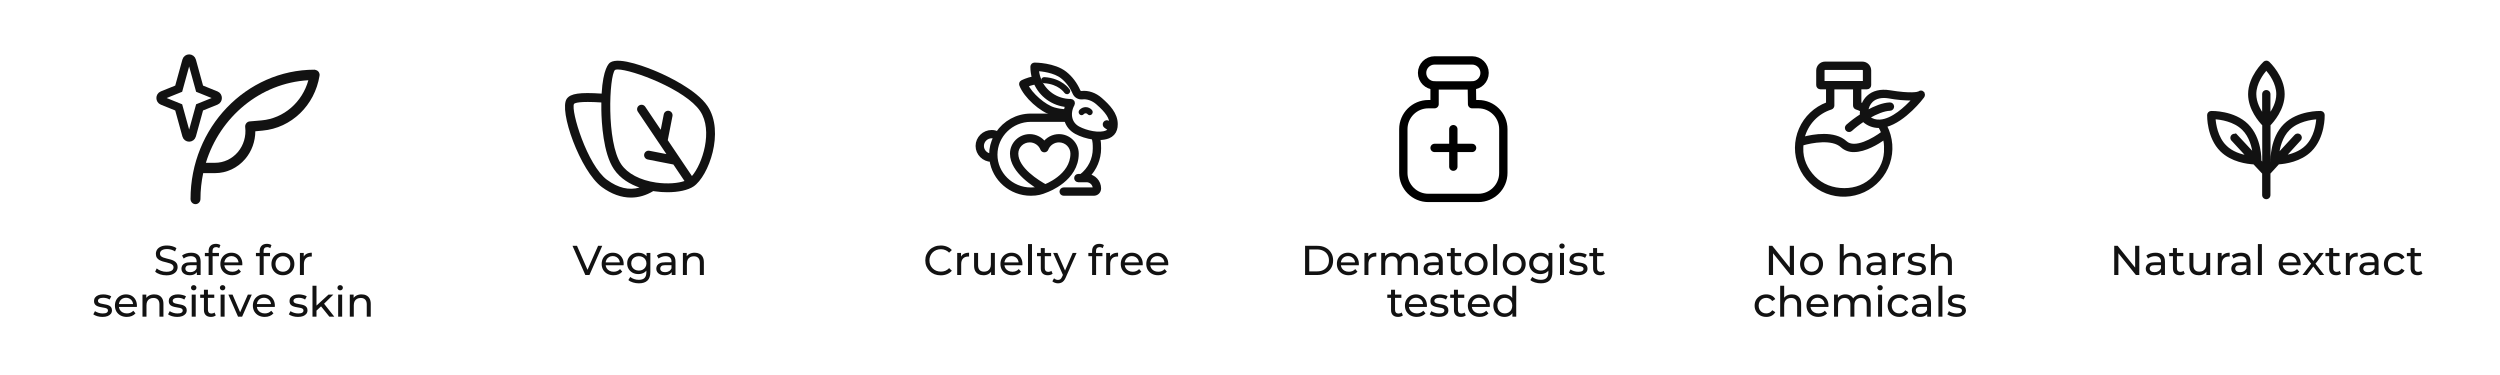 <svg xmlns="http://www.w3.org/2000/svg" fill="none" viewBox="0 0 600 90" height="90" width="600">
<rect fill="white" height="90" width="600"></rect>
<path fill="#121212" d="M46.919 49C47.575 49 48.111 48.441 48.111 47.759C48.111 45.623 48.349 43.551 48.766 41.552H51.602C54.379 41.552 57.025 40.31 58.86 38.138C60.422 36.301 61.268 33.93 61.279 31.509L62.996 31.348C69.92 30.727 75.545 25.302 76.689 18.164C76.689 18.127 76.677 18.102 76.689 18.065C76.701 18.028 76.713 18.003 76.713 17.966C76.713 17.916 76.689 17.866 76.689 17.829C76.677 17.742 76.665 17.668 76.641 17.593C76.617 17.519 76.581 17.444 76.546 17.382C76.51 17.308 76.474 17.246 76.427 17.196C76.379 17.134 76.319 17.084 76.26 17.035C76.2 16.985 76.14 16.948 76.081 16.911C76.009 16.873 75.938 16.849 75.854 16.824C75.807 16.811 75.771 16.786 75.723 16.774C75.688 16.774 75.664 16.786 75.628 16.774C75.58 16.737 75.556 16.724 75.521 16.724C59.087 16.724 45.728 30.64 45.728 47.759C45.728 48.442 46.264 49 46.919 49ZM74.007 19.257C72.553 24.52 68.132 28.406 62.793 28.89L59.921 29.138C59.599 29.163 59.301 29.337 59.099 29.597C58.896 29.858 58.801 30.193 58.848 30.528C59.11 32.688 58.467 34.861 57.084 36.499C55.69 38.138 53.7 39.069 51.615 39.069H49.41C52.806 28.046 62.471 19.915 74.007 19.257Z"></path>
<g clip-path="url(#clip0_6816_4803)">
<path stroke-width="2" stroke="#121212" fill="white" d="M42.887 25.77L44.738 32.487C44.927 33.173 45.86 33.173 46.049 32.487L47.9 25.77L51.819 24.189C52.399 23.954 52.399 23.098 51.819 22.865L47.9 21.283L46.049 14.567C45.86 13.881 44.927 13.881 44.738 14.567L42.887 21.283L38.968 22.865C38.388 23.099 38.388 23.955 38.968 24.189L42.887 25.77Z"></path>
</g>
<path fill="#121212" d="M39.92 66.08C39.387 66.08 38.877 66 38.39 65.84C37.903 65.673 37.52 65.46 37.24 65.2L37.61 64.42C37.877 64.653 38.217 64.847 38.63 65C39.043 65.153 39.473 65.23 39.92 65.23C40.327 65.23 40.657 65.183 40.91 65.09C41.163 64.997 41.35 64.87 41.47 64.71C41.59 64.543 41.65 64.357 41.65 64.15C41.65 63.91 41.57 63.717 41.41 63.57C41.257 63.423 41.053 63.307 40.8 63.22C40.553 63.127 40.28 63.047 39.98 62.98C39.68 62.913 39.377 62.837 39.07 62.75C38.77 62.657 38.493 62.54 38.24 62.4C37.993 62.26 37.793 62.073 37.64 61.84C37.487 61.6 37.41 61.293 37.41 60.92C37.41 60.56 37.503 60.23 37.69 59.93C37.883 59.623 38.177 59.38 38.57 59.2C38.97 59.013 39.477 58.92 40.09 58.92C40.497 58.92 40.9 58.973 41.3 59.08C41.7 59.187 42.047 59.34 42.34 59.54L42.01 60.34C41.71 60.14 41.393 59.997 41.06 59.91C40.727 59.817 40.403 59.77 40.09 59.77C39.697 59.77 39.373 59.82 39.12 59.92C38.867 60.02 38.68 60.153 38.56 60.32C38.447 60.487 38.39 60.673 38.39 60.88C38.39 61.127 38.467 61.323 38.62 61.47C38.78 61.617 38.983 61.733 39.23 61.82C39.483 61.907 39.76 61.987 40.06 62.06C40.36 62.127 40.66 62.203 40.96 62.29C41.267 62.377 41.543 62.49 41.79 62.63C42.043 62.77 42.247 62.957 42.4 63.19C42.553 63.423 42.63 63.723 42.63 64.09C42.63 64.443 42.533 64.773 42.34 65.08C42.147 65.38 41.847 65.623 41.44 65.81C41.04 65.99 40.533 66.08 39.92 66.08ZM47.241 66V64.88L47.191 64.67V62.76C47.191 62.353 47.071 62.04 46.831 61.82C46.598 61.593 46.244 61.48 45.771 61.48C45.458 61.48 45.151 61.533 44.851 61.64C44.551 61.74 44.298 61.877 44.091 62.05L43.691 61.33C43.964 61.11 44.291 60.943 44.671 60.83C45.058 60.71 45.461 60.65 45.881 60.65C46.608 60.65 47.168 60.827 47.561 61.18C47.954 61.533 48.151 62.073 48.151 62.8V66H47.241ZM45.501 66.06C45.108 66.06 44.761 65.993 44.461 65.86C44.168 65.727 43.941 65.543 43.781 65.31C43.621 65.07 43.541 64.8 43.541 64.5C43.541 64.213 43.608 63.953 43.741 63.72C43.881 63.487 44.104 63.3 44.411 63.16C44.724 63.02 45.144 62.95 45.671 62.95H47.351V63.64H45.711C45.231 63.64 44.908 63.72 44.741 63.88C44.574 64.04 44.491 64.233 44.491 64.46C44.491 64.72 44.594 64.93 44.801 65.09C45.008 65.243 45.294 65.32 45.661 65.32C46.021 65.32 46.334 65.24 46.601 65.08C46.874 64.92 47.071 64.687 47.191 64.38L47.381 65.04C47.254 65.353 47.031 65.603 46.711 65.79C46.391 65.97 45.988 66.06 45.501 66.06ZM50.068 66V60.23C50.068 59.71 50.218 59.297 50.518 58.99C50.824 58.677 51.258 58.52 51.818 58.52C52.024 58.52 52.221 58.547 52.408 58.6C52.601 58.647 52.764 58.723 52.898 58.83L52.608 59.56C52.508 59.48 52.394 59.42 52.268 59.38C52.141 59.333 52.008 59.31 51.868 59.31C51.588 59.31 51.374 59.39 51.228 59.55C51.081 59.703 51.008 59.933 51.008 60.24V60.95L51.028 61.39V66H50.068ZM49.168 61.49V60.7H52.548V61.49H49.168ZM55.735 66.06C55.168 66.06 54.668 65.943 54.235 65.71C53.808 65.477 53.475 65.157 53.235 64.75C53.002 64.343 52.885 63.877 52.885 63.35C52.885 62.823 52.998 62.357 53.225 61.95C53.458 61.543 53.775 61.227 54.175 61C54.581 60.767 55.038 60.65 55.545 60.65C56.058 60.65 56.511 60.763 56.905 60.99C57.298 61.217 57.605 61.537 57.825 61.95C58.051 62.357 58.165 62.833 58.165 63.38C58.165 63.42 58.161 63.467 58.155 63.52C58.155 63.573 58.151 63.623 58.145 63.67H53.635V62.98H57.645L57.255 63.22C57.261 62.88 57.191 62.577 57.045 62.31C56.898 62.043 56.695 61.837 56.435 61.69C56.181 61.537 55.885 61.46 55.545 61.46C55.212 61.46 54.915 61.537 54.655 61.69C54.395 61.837 54.191 62.047 54.045 62.32C53.898 62.587 53.825 62.893 53.825 63.24V63.4C53.825 63.753 53.905 64.07 54.065 64.35C54.231 64.623 54.462 64.837 54.755 64.99C55.048 65.143 55.385 65.22 55.765 65.22C56.078 65.22 56.361 65.167 56.615 65.06C56.875 64.953 57.102 64.793 57.295 64.58L57.825 65.2C57.585 65.48 57.285 65.693 56.925 65.84C56.572 65.987 56.175 66.06 55.735 66.06ZM62.323 66V60.23C62.323 59.71 62.473 59.297 62.773 58.99C63.08 58.677 63.513 58.52 64.073 58.52C64.28 58.52 64.477 58.547 64.663 58.6C64.857 58.647 65.02 58.723 65.153 58.83L64.863 59.56C64.763 59.48 64.65 59.42 64.523 59.38C64.397 59.333 64.263 59.31 64.123 59.31C63.843 59.31 63.63 59.39 63.483 59.55C63.337 59.703 63.263 59.933 63.263 60.24V60.95L63.283 61.39V66H62.323ZM61.423 61.49V60.7H64.803V61.49H61.423ZM67.901 66.06C67.367 66.06 66.894 65.943 66.481 65.71C66.067 65.477 65.741 65.157 65.501 64.75C65.261 64.337 65.141 63.87 65.141 63.35C65.141 62.823 65.261 62.357 65.501 61.95C65.741 61.543 66.067 61.227 66.481 61C66.894 60.767 67.367 60.65 67.901 60.65C68.427 60.65 68.897 60.767 69.311 61C69.731 61.227 70.057 61.543 70.291 61.95C70.531 62.35 70.651 62.817 70.651 63.35C70.651 63.877 70.531 64.343 70.291 64.75C70.057 65.157 69.731 65.477 69.311 65.71C68.897 65.943 68.427 66.06 67.901 66.06ZM67.901 65.22C68.241 65.22 68.544 65.143 68.811 64.99C69.084 64.837 69.297 64.62 69.451 64.34C69.604 64.053 69.681 63.723 69.681 63.35C69.681 62.97 69.604 62.643 69.451 62.37C69.297 62.09 69.084 61.873 68.811 61.72C68.544 61.567 68.241 61.49 67.901 61.49C67.561 61.49 67.257 61.567 66.991 61.72C66.724 61.873 66.511 62.09 66.351 62.37C66.191 62.643 66.111 62.97 66.111 63.35C66.111 63.723 66.191 64.053 66.351 64.34C66.511 64.62 66.724 64.837 66.991 64.99C67.257 65.143 67.561 65.22 67.901 65.22ZM71.978 66V60.7H72.898V62.14L72.808 61.78C72.955 61.413 73.202 61.133 73.548 60.94C73.895 60.747 74.322 60.65 74.828 60.65V61.58C74.788 61.573 74.748 61.57 74.708 61.57C74.675 61.57 74.642 61.57 74.608 61.57C74.095 61.57 73.688 61.723 73.388 62.03C73.088 62.337 72.938 62.78 72.938 63.36V66H71.978ZM24.582 76.06C24.142 76.06 23.722 76 23.322 75.88C22.929 75.76 22.619 75.613 22.392 75.44L22.792 74.68C23.019 74.833 23.299 74.963 23.632 75.07C23.966 75.177 24.306 75.23 24.652 75.23C25.099 75.23 25.419 75.167 25.612 75.04C25.812 74.913 25.912 74.737 25.912 74.51C25.912 74.343 25.852 74.213 25.732 74.12C25.612 74.027 25.452 73.957 25.252 73.91C25.059 73.863 24.842 73.823 24.602 73.79C24.362 73.75 24.122 73.703 23.882 73.65C23.642 73.59 23.422 73.51 23.222 73.41C23.022 73.303 22.862 73.16 22.742 72.98C22.622 72.793 22.562 72.547 22.562 72.24C22.562 71.92 22.652 71.64 22.832 71.4C23.012 71.16 23.266 70.977 23.592 70.85C23.926 70.717 24.319 70.65 24.772 70.65C25.119 70.65 25.469 70.693 25.822 70.78C26.182 70.86 26.476 70.977 26.702 71.13L26.292 71.89C26.052 71.73 25.802 71.62 25.542 71.56C25.282 71.5 25.022 71.47 24.762 71.47C24.342 71.47 24.029 71.54 23.822 71.68C23.616 71.813 23.512 71.987 23.512 72.2C23.512 72.38 23.572 72.52 23.692 72.62C23.819 72.713 23.979 72.787 24.172 72.84C24.372 72.893 24.592 72.94 24.832 72.98C25.072 73.013 25.312 73.06 25.552 73.12C25.792 73.173 26.009 73.25 26.202 73.35C26.402 73.45 26.562 73.59 26.682 73.77C26.809 73.95 26.872 74.19 26.872 74.49C26.872 74.81 26.779 75.087 26.592 75.32C26.406 75.553 26.142 75.737 25.802 75.87C25.462 75.997 25.056 76.06 24.582 76.06ZM30.432 76.06C29.865 76.06 29.365 75.943 28.932 75.71C28.505 75.477 28.172 75.157 27.932 74.75C27.699 74.343 27.582 73.877 27.582 73.35C27.582 72.823 27.695 72.357 27.922 71.95C28.155 71.543 28.472 71.227 28.872 71C29.279 70.767 29.735 70.65 30.242 70.65C30.755 70.65 31.209 70.763 31.602 70.99C31.995 71.217 32.302 71.537 32.522 71.95C32.749 72.357 32.862 72.833 32.862 73.38C32.862 73.42 32.859 73.467 32.852 73.52C32.852 73.573 32.849 73.623 32.842 73.67H28.332V72.98H32.342L31.952 73.22C31.959 72.88 31.889 72.577 31.742 72.31C31.595 72.043 31.392 71.837 31.132 71.69C30.879 71.537 30.582 71.46 30.242 71.46C29.909 71.46 29.612 71.537 29.352 71.69C29.092 71.837 28.889 72.047 28.742 72.32C28.595 72.587 28.522 72.893 28.522 73.24V73.4C28.522 73.753 28.602 74.07 28.762 74.35C28.929 74.623 29.159 74.837 29.452 74.99C29.745 75.143 30.082 75.22 30.462 75.22C30.775 75.22 31.059 75.167 31.312 75.06C31.572 74.953 31.799 74.793 31.992 74.58L32.522 75.2C32.282 75.48 31.982 75.693 31.622 75.84C31.269 75.987 30.872 76.06 30.432 76.06ZM37.025 70.65C37.459 70.65 37.839 70.733 38.165 70.9C38.498 71.067 38.758 71.32 38.945 71.66C39.132 72 39.225 72.43 39.225 72.95V76H38.265V73.06C38.265 72.547 38.139 72.16 37.885 71.9C37.639 71.64 37.288 71.51 36.835 71.51C36.495 71.51 36.199 71.577 35.945 71.71C35.692 71.843 35.495 72.04 35.355 72.3C35.222 72.56 35.155 72.883 35.155 73.27V76H34.195V70.7H35.115V72.13L34.965 71.75C35.139 71.403 35.405 71.133 35.765 70.94C36.125 70.747 36.545 70.65 37.025 70.65ZM42.522 76.06C42.082 76.06 41.662 76 41.262 75.88C40.868 75.76 40.559 75.613 40.332 75.44L40.732 74.68C40.959 74.833 41.239 74.963 41.572 75.07C41.905 75.177 42.245 75.23 42.592 75.23C43.038 75.23 43.358 75.167 43.552 75.04C43.752 74.913 43.852 74.737 43.852 74.51C43.852 74.343 43.792 74.213 43.672 74.12C43.552 74.027 43.392 73.957 43.192 73.91C42.998 73.863 42.782 73.823 42.542 73.79C42.302 73.75 42.062 73.703 41.822 73.65C41.582 73.59 41.362 73.51 41.162 73.41C40.962 73.303 40.802 73.16 40.682 72.98C40.562 72.793 40.502 72.547 40.502 72.24C40.502 71.92 40.592 71.64 40.772 71.4C40.952 71.16 41.205 70.977 41.532 70.85C41.865 70.717 42.258 70.65 42.712 70.65C43.059 70.65 43.408 70.693 43.762 70.78C44.122 70.86 44.415 70.977 44.642 71.13L44.232 71.89C43.992 71.73 43.742 71.62 43.482 71.56C43.222 71.5 42.962 71.47 42.702 71.47C42.282 71.47 41.968 71.54 41.762 71.68C41.555 71.813 41.452 71.987 41.452 72.2C41.452 72.38 41.512 72.52 41.632 72.62C41.758 72.713 41.919 72.787 42.112 72.84C42.312 72.893 42.532 72.94 42.772 72.98C43.012 73.013 43.252 73.06 43.492 73.12C43.732 73.173 43.949 73.25 44.142 73.35C44.342 73.45 44.502 73.59 44.622 73.77C44.748 73.95 44.812 74.19 44.812 74.49C44.812 74.81 44.718 75.087 44.532 75.32C44.345 75.553 44.082 75.737 43.742 75.87C43.402 75.997 42.995 76.06 42.522 76.06ZM46.012 76V70.7H46.972V76H46.012ZM46.492 69.68C46.305 69.68 46.148 69.62 46.022 69.5C45.902 69.38 45.842 69.233 45.842 69.06C45.842 68.88 45.902 68.73 46.022 68.61C46.148 68.49 46.305 68.43 46.492 68.43C46.678 68.43 46.832 68.49 46.952 68.61C47.078 68.723 47.142 68.867 47.142 69.04C47.142 69.22 47.082 69.373 46.962 69.5C46.842 69.62 46.685 69.68 46.492 69.68ZM50.624 76.06C50.091 76.06 49.678 75.917 49.385 75.63C49.091 75.343 48.944 74.933 48.944 74.4V69.54H49.904V74.36C49.904 74.647 49.974 74.867 50.114 75.02C50.261 75.173 50.468 75.25 50.734 75.25C51.035 75.25 51.285 75.167 51.484 75L51.785 75.69C51.638 75.817 51.461 75.91 51.255 75.97C51.054 76.03 50.844 76.06 50.624 76.06ZM48.044 71.49V70.7H51.425V71.49H48.044ZM52.945 76V70.7H53.905V76H52.945ZM53.425 69.68C53.239 69.68 53.082 69.62 52.955 69.5C52.835 69.38 52.775 69.233 52.775 69.06C52.775 68.88 52.835 68.73 52.955 68.61C53.082 68.49 53.239 68.43 53.425 68.43C53.612 68.43 53.765 68.49 53.885 68.61C54.012 68.723 54.075 68.867 54.075 69.04C54.075 69.22 54.015 69.373 53.895 69.5C53.775 69.62 53.618 69.68 53.425 69.68ZM57.128 76L54.808 70.7H55.808L57.868 75.5H57.388L59.488 70.7H60.428L58.108 76H57.128ZM63.538 76.06C62.971 76.06 62.471 75.943 62.038 75.71C61.611 75.477 61.278 75.157 61.038 74.75C60.804 74.343 60.688 73.877 60.688 73.35C60.688 72.823 60.801 72.357 61.028 71.95C61.261 71.543 61.578 71.227 61.978 71C62.384 70.767 62.841 70.65 63.348 70.65C63.861 70.65 64.314 70.763 64.708 70.99C65.101 71.217 65.408 71.537 65.628 71.95C65.854 72.357 65.968 72.833 65.968 73.38C65.968 73.42 65.964 73.467 65.958 73.52C65.958 73.573 65.954 73.623 65.948 73.67H61.438V72.98H65.448L65.058 73.22C65.064 72.88 64.994 72.577 64.848 72.31C64.701 72.043 64.498 71.837 64.238 71.69C63.984 71.537 63.688 71.46 63.348 71.46C63.014 71.46 62.718 71.537 62.458 71.69C62.198 71.837 61.994 72.047 61.848 72.32C61.701 72.587 61.628 72.893 61.628 73.24V73.4C61.628 73.753 61.708 74.07 61.868 74.35C62.034 74.623 62.264 74.837 62.558 74.99C62.851 75.143 63.188 75.22 63.568 75.22C63.881 75.22 64.164 75.167 64.418 75.06C64.678 74.953 64.904 74.793 65.098 74.58L65.628 75.2C65.388 75.48 65.088 75.693 64.728 75.84C64.374 75.987 63.978 76.06 63.538 76.06ZM71.506 76.06C71.066 76.06 70.646 76 70.246 75.88C69.853 75.76 69.543 75.613 69.316 75.44L69.716 74.68C69.943 74.833 70.223 74.963 70.556 75.07C70.889 75.177 71.23 75.23 71.576 75.23C72.023 75.23 72.343 75.167 72.536 75.04C72.736 74.913 72.836 74.737 72.836 74.51C72.836 74.343 72.776 74.213 72.656 74.12C72.536 74.027 72.376 73.957 72.176 73.91C71.983 73.863 71.766 73.823 71.526 73.79C71.286 73.75 71.046 73.703 70.806 73.65C70.566 73.59 70.346 73.51 70.146 73.41C69.946 73.303 69.786 73.16 69.666 72.98C69.546 72.793 69.486 72.547 69.486 72.24C69.486 71.92 69.576 71.64 69.756 71.4C69.936 71.16 70.189 70.977 70.516 70.85C70.85 70.717 71.243 70.65 71.696 70.65C72.043 70.65 72.393 70.693 72.746 70.78C73.106 70.86 73.4 70.977 73.626 71.13L73.216 71.89C72.976 71.73 72.726 71.62 72.466 71.56C72.206 71.5 71.946 71.47 71.686 71.47C71.266 71.47 70.953 71.54 70.746 71.68C70.54 71.813 70.436 71.987 70.436 72.2C70.436 72.38 70.496 72.52 70.616 72.62C70.743 72.713 70.903 72.787 71.096 72.84C71.296 72.893 71.516 72.94 71.756 72.98C71.996 73.013 72.236 73.06 72.476 73.12C72.716 73.173 72.933 73.25 73.126 73.35C73.326 73.45 73.486 73.59 73.606 73.77C73.733 73.95 73.796 74.19 73.796 74.49C73.796 74.81 73.703 75.087 73.516 75.32C73.329 75.553 73.066 75.737 72.726 75.87C72.386 75.997 71.98 76.06 71.506 76.06ZM75.776 74.72L75.796 73.49L78.846 70.7H80.006L77.666 73L77.146 73.44L75.776 74.72ZM74.996 76V68.58H75.956V76H74.996ZM79.046 76L76.966 73.42L77.586 72.65L80.226 76H79.046ZM81.158 76V70.7H82.118V76H81.158ZM81.638 69.68C81.451 69.68 81.295 69.62 81.168 69.5C81.048 69.38 80.988 69.233 80.988 69.06C80.988 68.88 81.048 68.73 81.168 68.61C81.295 68.49 81.451 68.43 81.638 68.43C81.825 68.43 81.978 68.49 82.098 68.61C82.225 68.723 82.288 68.867 82.288 69.04C82.288 69.22 82.228 69.373 82.108 69.5C81.988 69.62 81.831 69.68 81.638 69.68ZM86.781 70.65C87.214 70.65 87.594 70.733 87.921 70.9C88.254 71.067 88.514 71.32 88.701 71.66C88.888 72 88.981 72.43 88.981 72.95V76H88.021V73.06C88.021 72.547 87.894 72.16 87.641 71.9C87.394 71.64 87.044 71.51 86.591 71.51C86.251 71.51 85.954 71.577 85.701 71.71C85.448 71.843 85.251 72.04 85.111 72.3C84.978 72.56 84.911 72.883 84.911 73.27V76H83.951V70.7H84.871V72.13L84.721 71.75C84.894 71.403 85.161 71.133 85.521 70.94C85.881 70.747 86.301 70.65 86.781 70.65Z"></path>
<g clip-path="url(#clip1_6816_4803)">
<path fill="#121212" d="M169.812 25.463C167.129 21.481 159.968 18.175 157.833 17.259C155.725 16.349 148.666 13.5 146.43 15.007C146.11 15.22 144.731 16.492 144.391 22.466C139.104 22.12 136.953 22.444 136.043 23.68C134.014 26.432 139.258 41.078 144.454 44.9C146.733 46.578 149.107 47.419 151.439 47.419C153.271 47.419 155.076 46.897 156.784 45.859C156.912 45.88 157.04 45.901 157.163 45.917C158.185 46.066 159.212 46.136 160.197 46.136C162.795 46.136 165.122 45.641 166.458 44.741C170.062 42.313 173.965 31.634 169.812 25.463L169.812 25.463ZM145.721 43.186C140.914 39.651 136.958 26.533 137.762 24.942C137.954 24.718 138.992 24.249 144.321 24.59C144.316 25.144 144.316 25.73 144.321 26.347C144.369 29.355 144.753 36.766 147.335 40.594C148.889 42.904 151.269 44.241 153.478 45.013C150.96 45.731 148.357 45.119 145.722 43.176L145.721 43.186ZM166.064 42.249L160.266 33.641L161.395 27.854C161.506 27.279 161.128 26.72 160.553 26.602C159.979 26.485 159.419 26.869 159.302 27.444L158.578 31.144L154.852 25.612C154.522 25.123 153.861 24.995 153.372 25.325C152.882 25.655 152.754 26.315 153.084 26.805L159.936 36.979L155.858 36.186C155.277 36.074 154.724 36.452 154.606 37.027C154.495 37.602 154.873 38.161 155.448 38.278L161.613 39.481L164.28 43.442C162.768 43.964 160.266 44.219 157.455 43.815C153.648 43.266 150.598 41.664 149.086 39.417C145.497 34.088 146.2 18.197 147.6 16.786C147.739 16.711 147.962 16.674 148.26 16.674C151.667 16.674 164.541 21.476 168.033 26.661C171.206 31.373 168.549 39.423 166.053 42.26L166.064 42.249Z"></path>
</g>
<path fill="#121212" d="M140.479 66L137.399 59H138.479L141.309 65.46H140.689L143.539 59H144.539L141.469 66H140.479ZM147.251 66.06C146.684 66.06 146.184 65.943 145.751 65.71C145.324 65.477 144.991 65.157 144.751 64.75C144.518 64.343 144.401 63.877 144.401 63.35C144.401 62.823 144.514 62.357 144.741 61.95C144.974 61.543 145.291 61.227 145.691 61C146.098 60.767 146.554 60.65 147.061 60.65C147.574 60.65 148.028 60.763 148.421 60.99C148.814 61.217 149.121 61.537 149.341 61.95C149.568 62.357 149.681 62.833 149.681 63.38C149.681 63.42 149.678 63.467 149.671 63.52C149.671 63.573 149.668 63.623 149.661 63.67H145.151V62.98H149.161L148.771 63.22C148.778 62.88 148.708 62.577 148.561 62.31C148.414 62.043 148.211 61.837 147.951 61.69C147.698 61.537 147.401 61.46 147.061 61.46C146.728 61.46 146.431 61.537 146.171 61.69C145.911 61.837 145.708 62.047 145.561 62.32C145.414 62.587 145.341 62.893 145.341 63.24V63.4C145.341 63.753 145.421 64.07 145.581 64.35C145.748 64.623 145.978 64.837 146.271 64.99C146.564 65.143 146.901 65.22 147.281 65.22C147.594 65.22 147.878 65.167 148.131 65.06C148.391 64.953 148.618 64.793 148.811 64.58L149.341 65.2C149.101 65.48 148.801 65.693 148.441 65.84C148.088 65.987 147.691 66.06 147.251 66.06ZM153.334 68C152.847 68 152.374 67.93 151.914 67.79C151.461 67.657 151.091 67.463 150.804 67.21L151.264 66.47C151.511 66.683 151.814 66.85 152.174 66.97C152.534 67.097 152.911 67.16 153.304 67.16C153.931 67.16 154.391 67.013 154.684 66.72C154.977 66.427 155.124 65.98 155.124 65.38V64.26L155.224 63.21L155.174 62.15V60.7H156.084V65.28C156.084 66.213 155.851 66.9 155.384 67.34C154.917 67.78 154.234 68 153.334 68ZM153.214 65.78C152.701 65.78 152.241 65.673 151.834 65.46C151.434 65.24 151.114 64.937 150.874 64.55C150.641 64.163 150.524 63.717 150.524 63.21C150.524 62.697 150.641 62.25 150.874 61.87C151.114 61.483 151.434 61.183 151.834 60.97C152.241 60.757 152.701 60.65 153.214 60.65C153.667 60.65 154.081 60.743 154.454 60.93C154.827 61.11 155.124 61.39 155.344 61.77C155.571 62.15 155.684 62.63 155.684 63.21C155.684 63.783 155.571 64.26 155.344 64.64C155.124 65.02 154.827 65.307 154.454 65.5C154.081 65.687 153.667 65.78 153.214 65.78ZM153.324 64.94C153.677 64.94 153.991 64.867 154.264 64.72C154.537 64.573 154.751 64.37 154.904 64.11C155.064 63.85 155.144 63.55 155.144 63.21C155.144 62.87 155.064 62.57 154.904 62.31C154.751 62.05 154.537 61.85 154.264 61.71C153.991 61.563 153.677 61.49 153.324 61.49C152.971 61.49 152.654 61.563 152.374 61.71C152.101 61.85 151.884 62.05 151.724 62.31C151.571 62.57 151.494 62.87 151.494 63.21C151.494 63.55 151.571 63.85 151.724 64.11C151.884 64.37 152.101 64.573 152.374 64.72C152.654 64.867 152.971 64.94 153.324 64.94ZM161.208 66V64.88L161.158 64.67V62.76C161.158 62.353 161.038 62.04 160.798 61.82C160.565 61.593 160.212 61.48 159.738 61.48C159.425 61.48 159.118 61.533 158.818 61.64C158.518 61.74 158.265 61.877 158.058 62.05L157.658 61.33C157.932 61.11 158.258 60.943 158.638 60.83C159.025 60.71 159.428 60.65 159.848 60.65C160.575 60.65 161.135 60.827 161.528 61.18C161.922 61.533 162.118 62.073 162.118 62.8V66H161.208ZM159.468 66.06C159.075 66.06 158.728 65.993 158.428 65.86C158.135 65.727 157.908 65.543 157.748 65.31C157.588 65.07 157.508 64.8 157.508 64.5C157.508 64.213 157.575 63.953 157.708 63.72C157.848 63.487 158.072 63.3 158.378 63.16C158.692 63.02 159.112 62.95 159.638 62.95H161.318V63.64H159.678C159.198 63.64 158.875 63.72 158.708 63.88C158.542 64.04 158.458 64.233 158.458 64.46C158.458 64.72 158.562 64.93 158.768 65.09C158.975 65.243 159.262 65.32 159.628 65.32C159.988 65.32 160.302 65.24 160.568 65.08C160.842 64.92 161.038 64.687 161.158 64.38L161.348 65.04C161.222 65.353 160.998 65.603 160.678 65.79C160.358 65.97 159.955 66.06 159.468 66.06ZM166.725 60.65C167.158 60.65 167.538 60.733 167.865 60.9C168.198 61.067 168.458 61.32 168.645 61.66C168.831 62 168.925 62.43 168.925 62.95V66H167.965V63.06C167.965 62.547 167.838 62.16 167.585 61.9C167.338 61.64 166.988 61.51 166.535 61.51C166.195 61.51 165.898 61.577 165.645 61.71C165.391 61.843 165.195 62.04 165.055 62.3C164.921 62.56 164.855 62.883 164.855 63.27V66H163.895V60.7H164.815V62.13L164.665 61.75C164.838 61.403 165.105 61.133 165.465 60.94C165.825 60.747 166.245 60.65 166.725 60.65Z"></path>
<path stroke="#121212" fill="#121212" d="M258.4 36.874C258.4 34.558 256.499 32.686 254.148 32.686C252.748 32.686 251.422 33.401 250.647 34.509C249.871 33.401 248.546 32.686 247.145 32.686C244.794 32.686 242.893 34.558 242.893 36.874C242.893 41.135 248.421 44.51 250.522 45.667C250.772 45.79 251.072 45.716 249.196 44.633C249.321 44.386 251.247 44.928 250.997 44.805C249.096 43.77 243.894 40.618 243.894 36.874C243.894 35.1 245.344 33.672 247.145 33.672C248.471 33.672 249.696 34.509 250.171 35.741C250.246 35.938 250.422 36.061 250.647 36.061C250.872 36.061 251.047 35.938 251.122 35.741C251.597 34.509 252.823 33.672 254.148 33.672C255.949 33.672 257.399 35.1 257.399 36.874C257.399 42.367 250.797 44.756 250.722 44.78H250.697C249.621 45.248 248.771 45.495 247.395 45.495C242.718 45.495 238.892 41.726 238.892 37.12C238.892 32.514 242.718 28.745 247.395 28.745H255.799C256.074 28.745 256.299 28.524 256.299 28.253C256.299 27.982 256.074 27.76 255.799 27.76H247.395C244.069 27.76 241.143 29.46 239.442 32.021C238.992 31.824 238.517 31.701 238.016 31.701C236.166 31.701 234.64 33.204 234.64 35.026C234.64 36.849 236.141 38.327 237.966 38.352C238.592 42.933 242.568 46.48 247.395 46.48C248.946 46.48 249.921 46.209 251.072 45.716C251.547 45.544 258.4 42.982 258.4 36.874ZM235.64 35.026C235.64 33.745 236.716 32.686 238.016 32.686C238.341 32.686 238.642 32.76 238.942 32.883C238.266 34.164 237.891 35.593 237.891 37.12V37.366C236.641 37.292 235.64 36.282 235.64 35.026Z"></path>
<path stroke="#121212" fill="#121212" d="M264.09 23.878C262.792 22.73 261.12 22.156 259.622 22.331C259.273 22.381 258.948 22.181 258.823 21.882C258.074 20.16 256.951 18.688 255.603 17.616C252.982 15.545 248.489 15.52 248.289 15.52C248.014 15.52 247.79 15.745 247.79 16.019C247.79 16.992 247.939 17.915 248.189 18.788C246.492 19.113 245.393 19.711 245.343 19.736C245.119 19.861 245.019 20.11 245.119 20.36C246.167 23.079 249.874 26.422 252.67 27.221C253.744 27.545 254.817 27.695 255.816 27.695C256.09 27.695 256.315 27.47 256.315 27.195C256.315 26.921 255.816 26.697 255.816 26.697C254.892 26.697 253.918 26.547 252.945 26.272C250.598 25.599 247.265 22.705 246.242 20.435C246.691 20.235 247.515 19.936 248.539 19.761C249.837 22.805 252.707 24.95 256.202 25.225C255.728 26.422 255.628 27.719 255.953 28.867C256.302 30.064 257.101 31.037 258.274 31.686C259.422 32.31 260.945 32.809 262.443 33.008C262.767 33.856 262.767 34.83 262.767 35.628C262.767 38.247 261.594 40.642 259.522 42.239H258.798C258.524 42.239 258.299 42.464 258.299 42.738C258.299 43.012 258.524 43.237 258.798 43.237H260.77C261.869 43.237 262.767 44.135 262.767 45.233C262.767 45.382 262.668 45.482 262.518 45.482H255.279C255.004 45.482 254.779 45.707 254.779 45.981C254.779 46.255 255.004 46.48 255.279 46.48H262.518C263.217 46.48 263.766 45.931 263.766 45.233C263.766 43.661 262.543 42.364 261.02 42.239C262.767 40.493 263.766 38.098 263.766 35.628C263.766 34.904 263.766 33.981 263.516 33.108H263.766C264.59 33.108 265.364 32.983 265.988 32.734C266.811 32.385 267.361 31.786 267.585 31.037C267.71 30.638 267.76 30.339 267.76 29.79C267.76 27.395 265.988 25.549 264.09 23.878ZM265.588 31.786C263.841 32.534 260.671 31.836 258.773 30.813C257.85 30.314 257.201 29.541 256.926 28.593C256.602 27.47 256.776 26.173 257.425 25C257.5 24.85 257.5 24.651 257.425 24.501C257.325 24.352 257.176 24.252 257.001 24.252C253.506 24.252 250.586 22.156 249.387 19.113C249.387 19.038 249.362 18.988 249.312 18.913C249.038 18.165 248.863 17.366 248.813 16.543C250.036 16.618 253.132 16.942 254.979 18.414C256.202 19.387 257.226 20.734 257.9 22.306C258.224 23.029 258.948 23.428 259.747 23.354C260.945 23.204 262.368 23.703 263.441 24.651C265.788 26.697 266.761 28.169 266.761 29.74V30.015L265.938 29.441C265.713 29.291 265.388 29.341 265.239 29.566C265.089 29.79 265.139 30.114 265.364 30.264L266.487 31.037C266.312 31.362 266.013 31.611 265.588 31.786Z"></path>
<path stroke-width="0.5" stroke="#121212" fill="#121212" d="M259.258 26.545C259.074 26.746 259.074 27.048 259.258 27.249C259.443 27.45 259.719 27.45 259.903 27.249C260.272 26.847 260.848 26.847 261.217 27.249C261.309 27.35 261.424 27.4 261.539 27.4C261.654 27.4 261.77 27.35 261.862 27.249C262.046 27.048 262.046 26.746 261.862 26.545C261.148 25.765 259.996 25.765 259.258 26.545Z"></path>
<path stroke-width="0.5" stroke="#121212" fill="#121212" d="M250.666 18.762C250.381 18.738 250.122 18.954 250.122 19.218C250.096 19.482 250.329 19.721 250.615 19.721C254.167 19.937 255.593 22.048 255.644 22.12C255.748 22.264 255.904 22.36 256.085 22.36C256.163 22.36 256.267 22.336 256.345 22.288C256.578 22.144 256.682 21.856 256.526 21.64C256.448 21.52 254.789 19.026 250.666 18.762Z"></path>
<path fill="#121212" d="M225.771 66.08C225.237 66.08 224.744 65.993 224.291 65.82C223.844 65.64 223.454 65.39 223.121 65.07C222.794 64.743 222.537 64.363 222.351 63.93C222.164 63.497 222.071 63.02 222.071 62.5C222.071 61.98 222.164 61.503 222.351 61.07C222.537 60.637 222.797 60.26 223.131 59.94C223.464 59.613 223.854 59.363 224.301 59.19C224.754 59.01 225.247 58.92 225.781 58.92C226.321 58.92 226.817 59.013 227.271 59.2C227.731 59.38 228.121 59.65 228.441 60.01L227.791 60.64C227.524 60.36 227.224 60.153 226.891 60.02C226.557 59.88 226.201 59.81 225.821 59.81C225.427 59.81 225.061 59.877 224.721 60.01C224.387 60.143 224.097 60.33 223.851 60.57C223.604 60.81 223.411 61.097 223.271 61.43C223.137 61.757 223.071 62.113 223.071 62.5C223.071 62.887 223.137 63.247 223.271 63.58C223.411 63.907 223.604 64.19 223.851 64.43C224.097 64.67 224.387 64.857 224.721 64.99C225.061 65.123 225.427 65.19 225.821 65.19C226.201 65.19 226.557 65.123 226.891 64.99C227.224 64.85 227.524 64.637 227.791 64.35L228.441 64.98C228.121 65.34 227.731 65.613 227.271 65.8C226.817 65.987 226.317 66.08 225.771 66.08ZM229.727 66V60.7H230.647V62.14L230.557 61.78C230.704 61.413 230.95 61.133 231.297 60.94C231.644 60.747 232.07 60.65 232.577 60.65V61.58C232.537 61.573 232.497 61.57 232.457 61.57C232.424 61.57 232.39 61.57 232.357 61.57C231.844 61.57 231.437 61.723 231.137 62.03C230.837 62.337 230.687 62.78 230.687 63.36V66H229.727ZM236.059 66.06C235.605 66.06 235.205 65.977 234.859 65.81C234.519 65.643 234.252 65.39 234.059 65.05C233.872 64.703 233.779 64.27 233.779 63.75V60.7H234.739V63.64C234.739 64.16 234.862 64.55 235.109 64.81C235.362 65.07 235.715 65.2 236.169 65.2C236.502 65.2 236.792 65.133 237.039 65C237.285 64.86 237.475 64.66 237.609 64.4C237.742 64.133 237.809 63.813 237.809 63.44V60.7H238.769V66H237.859V64.57L238.009 64.95C237.835 65.303 237.575 65.577 237.229 65.77C236.882 65.963 236.492 66.06 236.059 66.06ZM242.956 66.06C242.39 66.06 241.89 65.943 241.456 65.71C241.03 65.477 240.696 65.157 240.456 64.75C240.223 64.343 240.106 63.877 240.106 63.35C240.106 62.823 240.22 62.357 240.446 61.95C240.68 61.543 240.996 61.227 241.396 61C241.803 60.767 242.26 60.65 242.766 60.65C243.28 60.65 243.733 60.763 244.126 60.99C244.52 61.217 244.826 61.537 245.046 61.95C245.273 62.357 245.386 62.833 245.386 63.38C245.386 63.42 245.383 63.467 245.376 63.52C245.376 63.573 245.373 63.623 245.366 63.67H240.856V62.98H244.866L244.476 63.22C244.483 62.88 244.413 62.577 244.266 62.31C244.12 62.043 243.916 61.837 243.656 61.69C243.403 61.537 243.106 61.46 242.766 61.46C242.433 61.46 242.136 61.537 241.876 61.69C241.616 61.837 241.413 62.047 241.266 62.32C241.12 62.587 241.046 62.893 241.046 63.24V63.4C241.046 63.753 241.126 64.07 241.286 64.35C241.453 64.623 241.683 64.837 241.976 64.99C242.27 65.143 242.606 65.22 242.986 65.22C243.3 65.22 243.583 65.167 243.836 65.06C244.096 64.953 244.323 64.793 244.516 64.58L245.046 65.2C244.806 65.48 244.506 65.693 244.146 65.84C243.793 65.987 243.396 66.06 242.956 66.06ZM246.719 66V58.58H247.679V66H246.719ZM251.469 66.06C250.936 66.06 250.522 65.917 250.229 65.63C249.936 65.343 249.789 64.933 249.789 64.4V59.54H250.749V64.36C250.749 64.647 250.819 64.867 250.959 65.02C251.106 65.173 251.312 65.25 251.579 65.25C251.879 65.25 252.129 65.167 252.329 65L252.629 65.69C252.482 65.817 252.306 65.91 252.099 65.97C251.899 66.03 251.689 66.06 251.469 66.06ZM248.889 61.49V60.7H252.269V61.49H248.889ZM253.922 68C253.669 68 253.422 67.957 253.182 67.87C252.942 67.79 252.735 67.67 252.562 67.51L252.972 66.79C253.105 66.917 253.252 67.013 253.412 67.08C253.572 67.147 253.742 67.18 253.922 67.18C254.155 67.18 254.349 67.12 254.502 67C254.655 66.88 254.799 66.667 254.932 66.36L255.262 65.63L255.362 65.51L257.442 60.7H258.382L255.812 66.53C255.659 66.903 255.485 67.197 255.292 67.41C255.105 67.623 254.899 67.773 254.672 67.86C254.445 67.953 254.195 68 253.922 68ZM255.182 66.17L252.762 60.7H253.762L255.822 65.42L255.182 66.17ZM262.103 66V60.23C262.103 59.71 262.253 59.297 262.553 58.99C262.86 58.677 263.293 58.52 263.853 58.52C264.06 58.52 264.257 58.547 264.443 58.6C264.637 58.647 264.8 58.723 264.933 58.83L264.643 59.56C264.543 59.48 264.43 59.42 264.303 59.38C264.177 59.333 264.043 59.31 263.903 59.31C263.623 59.31 263.41 59.39 263.263 59.55C263.117 59.703 263.043 59.933 263.043 60.24V60.95L263.063 61.39V66H262.103ZM261.203 61.49V60.7H264.583V61.49H261.203ZM265.489 66V60.7H266.409V62.14L266.319 61.78C266.466 61.413 266.712 61.133 267.059 60.94C267.406 60.747 267.832 60.65 268.339 60.65V61.58C268.299 61.573 268.259 61.57 268.219 61.57C268.186 61.57 268.152 61.57 268.119 61.57C267.606 61.57 267.199 61.723 266.899 62.03C266.599 62.337 266.449 62.78 266.449 63.36V66H265.489ZM271.833 66.06C271.267 66.06 270.767 65.943 270.333 65.71C269.907 65.477 269.573 65.157 269.333 64.75C269.1 64.343 268.983 63.877 268.983 63.35C268.983 62.823 269.097 62.357 269.323 61.95C269.557 61.543 269.873 61.227 270.273 61C270.68 60.767 271.137 60.65 271.643 60.65C272.157 60.65 272.61 60.763 273.003 60.99C273.397 61.217 273.703 61.537 273.923 61.95C274.15 62.357 274.263 62.833 274.263 63.38C274.263 63.42 274.26 63.467 274.253 63.52C274.253 63.573 274.25 63.623 274.243 63.67H269.733V62.98H273.743L273.353 63.22C273.36 62.88 273.29 62.577 273.143 62.31C272.997 62.043 272.793 61.837 272.533 61.69C272.28 61.537 271.983 61.46 271.643 61.46C271.31 61.46 271.013 61.537 270.753 61.69C270.493 61.837 270.29 62.047 270.143 62.32C269.997 62.587 269.923 62.893 269.923 63.24V63.4C269.923 63.753 270.003 64.07 270.163 64.35C270.33 64.623 270.56 64.837 270.853 64.99C271.147 65.143 271.483 65.22 271.863 65.22C272.177 65.22 272.46 65.167 272.713 65.06C272.973 64.953 273.2 64.793 273.393 64.58L273.923 65.2C273.683 65.48 273.383 65.693 273.023 65.84C272.67 65.987 272.273 66.06 271.833 66.06ZM277.956 66.06C277.39 66.06 276.89 65.943 276.456 65.71C276.03 65.477 275.696 65.157 275.456 64.75C275.223 64.343 275.106 63.877 275.106 63.35C275.106 62.823 275.22 62.357 275.446 61.95C275.68 61.543 275.996 61.227 276.396 61C276.803 60.767 277.26 60.65 277.766 60.65C278.28 60.65 278.733 60.763 279.126 60.99C279.52 61.217 279.826 61.537 280.046 61.95C280.273 62.357 280.386 62.833 280.386 63.38C280.386 63.42 280.383 63.467 280.376 63.52C280.376 63.573 280.373 63.623 280.366 63.67H275.856V62.98H279.866L279.476 63.22C279.483 62.88 279.413 62.577 279.266 62.31C279.12 62.043 278.916 61.837 278.656 61.69C278.403 61.537 278.106 61.46 277.766 61.46C277.433 61.46 277.136 61.537 276.876 61.69C276.616 61.837 276.413 62.047 276.266 62.32C276.12 62.587 276.046 62.893 276.046 63.24V63.4C276.046 63.753 276.126 64.07 276.286 64.35C276.453 64.623 276.683 64.837 276.976 64.99C277.27 65.143 277.606 65.22 277.986 65.22C278.3 65.22 278.583 65.167 278.836 65.06C279.096 64.953 279.323 64.793 279.516 64.58L280.046 65.2C279.806 65.48 279.506 65.693 279.146 65.84C278.793 65.987 278.396 66.06 277.956 66.06Z"></path>
<g clip-path="url(#clip2_6816_4803)">
<mask height="36" width="37" y="13" x="330" maskUnits="userSpaceOnUse" style="mask-type:luminance" id="mask0_6816_4803">
<path fill="white" d="M330.8 13H366.8V49H330.8V13Z"></path>
</mask>
<g mask="url(#mask0_6816_4803)">
<path stroke-linejoin="round" stroke-linecap="round" stroke-miterlimit="10" stroke-width="2" stroke="black" d="M344.3 20.616V25H342.8C339.487 25 336.8 27.687 336.8 31V41.5C336.8 44.814 339.487 47.5 342.8 47.5H354.8C358.114 47.5 360.8 44.814 360.8 41.5V31C360.8 27.687 358.114 25 354.8 25H353.3L353.242 20.616"></path>
<path stroke-linejoin="round" stroke-linecap="round" stroke-miterlimit="10" stroke-width="2" stroke="black" d="M353.3 20.5H344.3C342.644 20.5 341.3 19.156 341.3 17.5C341.3 15.844 342.644 14.5 344.3 14.5H353.3C354.956 14.5 356.3 15.844 356.3 17.5C356.3 19.156 354.956 20.5 353.3 20.5Z"></path>
<path stroke-linejoin="round" stroke-linecap="round" stroke-miterlimit="10" stroke-width="2" stroke="black" d="M348.8 31V40"></path>
<path stroke-linejoin="round" stroke-linecap="round" stroke-miterlimit="10" stroke-width="2" stroke="black" d="M344.3 35.5H353.3"></path>
</g>
</g>
<path fill="#121212" d="M313.219 66V59H316.169C316.916 59 317.573 59.147 318.139 59.44C318.713 59.733 319.156 60.143 319.469 60.67C319.789 61.197 319.949 61.807 319.949 62.5C319.949 63.193 319.789 63.803 319.469 64.33C319.156 64.857 318.713 65.267 318.139 65.56C317.573 65.853 316.916 66 316.169 66H313.219ZM314.219 65.13H316.109C316.689 65.13 317.189 65.02 317.609 64.8C318.036 64.58 318.366 64.273 318.599 63.88C318.833 63.48 318.949 63.02 318.949 62.5C318.949 61.973 318.833 61.513 318.599 61.12C318.366 60.727 318.036 60.42 317.609 60.2C317.189 59.98 316.689 59.87 316.109 59.87H314.219V65.13ZM323.701 66.06C323.134 66.06 322.634 65.943 322.201 65.71C321.774 65.477 321.441 65.157 321.201 64.75C320.968 64.343 320.851 63.877 320.851 63.35C320.851 62.823 320.964 62.357 321.191 61.95C321.424 61.543 321.741 61.227 322.141 61C322.548 60.767 323.004 60.65 323.511 60.65C324.024 60.65 324.478 60.763 324.871 60.99C325.264 61.217 325.571 61.537 325.791 61.95C326.018 62.357 326.131 62.833 326.131 63.38C326.131 63.42 326.128 63.467 326.121 63.52C326.121 63.573 326.118 63.623 326.111 63.67H321.601V62.98H325.611L325.221 63.22C325.228 62.88 325.158 62.577 325.011 62.31C324.864 62.043 324.661 61.837 324.401 61.69C324.148 61.537 323.851 61.46 323.511 61.46C323.178 61.46 322.881 61.537 322.621 61.69C322.361 61.837 322.158 62.047 322.011 62.32C321.864 62.587 321.791 62.893 321.791 63.24V63.4C321.791 63.753 321.871 64.07 322.031 64.35C322.198 64.623 322.428 64.837 322.721 64.99C323.014 65.143 323.351 65.22 323.731 65.22C324.044 65.22 324.328 65.167 324.581 65.06C324.841 64.953 325.068 64.793 325.261 64.58L325.791 65.2C325.551 65.48 325.251 65.693 324.891 65.84C324.538 65.987 324.141 66.06 323.701 66.06ZM327.464 66V60.7H328.384V62.14L328.294 61.78C328.441 61.413 328.687 61.133 329.034 60.94C329.381 60.747 329.807 60.65 330.314 60.65V61.58C330.274 61.573 330.234 61.57 330.194 61.57C330.161 61.57 330.127 61.57 330.094 61.57C329.581 61.57 329.174 61.723 328.874 62.03C328.574 62.337 328.424 62.78 328.424 63.36V66H327.464ZM338.127 60.65C338.554 60.65 338.93 60.733 339.257 60.9C339.584 61.067 339.837 61.32 340.017 61.66C340.204 62 340.297 62.43 340.297 62.95V66H339.337V63.06C339.337 62.547 339.217 62.16 338.977 61.9C338.737 61.64 338.4 61.51 337.967 61.51C337.647 61.51 337.367 61.577 337.127 61.71C336.887 61.843 336.7 62.04 336.567 62.3C336.44 62.56 336.377 62.883 336.377 63.27V66H335.417V63.06C335.417 62.547 335.297 62.16 335.057 61.9C334.824 61.64 334.487 61.51 334.047 61.51C333.734 61.51 333.457 61.577 333.217 61.71C332.977 61.843 332.79 62.04 332.657 62.3C332.524 62.56 332.457 62.883 332.457 63.27V66H331.497V60.7H332.417V62.11L332.267 61.75C332.434 61.403 332.69 61.133 333.037 60.94C333.384 60.747 333.787 60.65 334.247 60.65C334.754 60.65 335.19 60.777 335.557 61.03C335.924 61.277 336.164 61.653 336.277 62.16L335.887 62C336.047 61.593 336.327 61.267 336.727 61.02C337.127 60.773 337.594 60.65 338.127 60.65ZM345.354 66V64.88L345.304 64.67V62.76C345.304 62.353 345.184 62.04 344.944 61.82C344.71 61.593 344.357 61.48 343.884 61.48C343.57 61.48 343.264 61.533 342.964 61.64C342.664 61.74 342.41 61.877 342.204 62.05L341.804 61.33C342.077 61.11 342.404 60.943 342.784 60.83C343.17 60.71 343.574 60.65 343.994 60.65C344.72 60.65 345.28 60.827 345.674 61.18C346.067 61.533 346.264 62.073 346.264 62.8V66H345.354ZM343.614 66.06C343.22 66.06 342.874 65.993 342.574 65.86C342.28 65.727 342.054 65.543 341.894 65.31C341.734 65.07 341.654 64.8 341.654 64.5C341.654 64.213 341.72 63.953 341.854 63.72C341.994 63.487 342.217 63.3 342.524 63.16C342.837 63.02 343.257 62.95 343.784 62.95H345.464V63.64H343.824C343.344 63.64 343.02 63.72 342.854 63.88C342.687 64.04 342.604 64.233 342.604 64.46C342.604 64.72 342.707 64.93 342.914 65.09C343.12 65.243 343.407 65.32 343.774 65.32C344.134 65.32 344.447 65.24 344.714 65.08C344.987 64.92 345.184 64.687 345.304 64.38L345.494 65.04C345.367 65.353 345.144 65.603 344.824 65.79C344.504 65.97 344.1 66.06 343.614 66.06ZM349.86 66.06C349.327 66.06 348.913 65.917 348.62 65.63C348.327 65.343 348.18 64.933 348.18 64.4V59.54H349.14V64.36C349.14 64.647 349.21 64.867 349.35 65.02C349.497 65.173 349.703 65.25 349.97 65.25C350.27 65.25 350.52 65.167 350.72 65L351.02 65.69C350.873 65.817 350.697 65.91 350.49 65.97C350.29 66.03 350.08 66.06 349.86 66.06ZM347.28 61.49V60.7H350.66V61.49H347.28ZM354.275 66.06C353.742 66.06 353.268 65.943 352.855 65.71C352.442 65.477 352.115 65.157 351.875 64.75C351.635 64.337 351.515 63.87 351.515 63.35C351.515 62.823 351.635 62.357 351.875 61.95C352.115 61.543 352.442 61.227 352.855 61C353.268 60.767 353.742 60.65 354.275 60.65C354.802 60.65 355.272 60.767 355.685 61C356.105 61.227 356.432 61.543 356.665 61.95C356.905 62.35 357.025 62.817 357.025 63.35C357.025 63.877 356.905 64.343 356.665 64.75C356.432 65.157 356.105 65.477 355.685 65.71C355.272 65.943 354.802 66.06 354.275 66.06ZM354.275 65.22C354.615 65.22 354.918 65.143 355.185 64.99C355.458 64.837 355.672 64.62 355.825 64.34C355.978 64.053 356.055 63.723 356.055 63.35C356.055 62.97 355.978 62.643 355.825 62.37C355.672 62.09 355.458 61.873 355.185 61.72C354.918 61.567 354.615 61.49 354.275 61.49C353.935 61.49 353.632 61.567 353.365 61.72C353.098 61.873 352.885 62.09 352.725 62.37C352.565 62.643 352.485 62.97 352.485 63.35C352.485 63.723 352.565 64.053 352.725 64.34C352.885 64.62 353.098 64.837 353.365 64.99C353.632 65.143 353.935 65.22 354.275 65.22ZM358.353 66V58.58H359.313V66H358.353ZM363.416 66.06C362.882 66.06 362.409 65.943 361.996 65.71C361.582 65.477 361.256 65.157 361.016 64.75C360.776 64.337 360.656 63.87 360.656 63.35C360.656 62.823 360.776 62.357 361.016 61.95C361.256 61.543 361.582 61.227 361.996 61C362.409 60.767 362.882 60.65 363.416 60.65C363.942 60.65 364.412 60.767 364.826 61C365.246 61.227 365.572 61.543 365.806 61.95C366.046 62.35 366.166 62.817 366.166 63.35C366.166 63.877 366.046 64.343 365.806 64.75C365.572 65.157 365.246 65.477 364.826 65.71C364.412 65.943 363.942 66.06 363.416 66.06ZM363.416 65.22C363.756 65.22 364.059 65.143 364.326 64.99C364.599 64.837 364.812 64.62 364.966 64.34C365.119 64.053 365.196 63.723 365.196 63.35C365.196 62.97 365.119 62.643 364.966 62.37C364.812 62.09 364.599 61.873 364.326 61.72C364.059 61.567 363.756 61.49 363.416 61.49C363.076 61.49 362.772 61.567 362.506 61.72C362.239 61.873 362.026 62.09 361.866 62.37C361.706 62.643 361.626 62.97 361.626 63.35C361.626 63.723 361.706 64.053 361.866 64.34C362.026 64.62 362.239 64.837 362.506 64.99C362.772 65.143 363.076 65.22 363.416 65.22ZM369.813 68C369.327 68 368.853 67.93 368.393 67.79C367.94 67.657 367.57 67.463 367.283 67.21L367.743 66.47C367.99 66.683 368.293 66.85 368.653 66.97C369.013 67.097 369.39 67.16 369.783 67.16C370.41 67.16 370.87 67.013 371.163 66.72C371.457 66.427 371.603 65.98 371.603 65.38V64.26L371.703 63.21L371.653 62.15V60.7H372.563V65.28C372.563 66.213 372.33 66.9 371.863 67.34C371.397 67.78 370.713 68 369.813 68ZM369.693 65.78C369.18 65.78 368.72 65.673 368.313 65.46C367.913 65.24 367.593 64.937 367.353 64.55C367.12 64.163 367.003 63.717 367.003 63.21C367.003 62.697 367.12 62.25 367.353 61.87C367.593 61.483 367.913 61.183 368.313 60.97C368.72 60.757 369.18 60.65 369.693 60.65C370.147 60.65 370.56 60.743 370.933 60.93C371.307 61.11 371.603 61.39 371.823 61.77C372.05 62.15 372.163 62.63 372.163 63.21C372.163 63.783 372.05 64.26 371.823 64.64C371.603 65.02 371.307 65.307 370.933 65.5C370.56 65.687 370.147 65.78 369.693 65.78ZM369.803 64.94C370.157 64.94 370.47 64.867 370.743 64.72C371.017 64.573 371.23 64.37 371.383 64.11C371.543 63.85 371.623 63.55 371.623 63.21C371.623 62.87 371.543 62.57 371.383 62.31C371.23 62.05 371.017 61.85 370.743 61.71C370.47 61.563 370.157 61.49 369.803 61.49C369.45 61.49 369.133 61.563 368.853 61.71C368.58 61.85 368.363 62.05 368.203 62.31C368.05 62.57 367.973 62.87 367.973 63.21C367.973 63.55 368.05 63.85 368.203 64.11C368.363 64.37 368.58 64.573 368.853 64.72C369.133 64.867 369.45 64.94 369.803 64.94ZM374.398 66V60.7H375.358V66H374.398ZM374.878 59.68C374.691 59.68 374.534 59.62 374.408 59.5C374.288 59.38 374.228 59.233 374.228 59.06C374.228 58.88 374.288 58.73 374.408 58.61C374.534 58.49 374.691 58.43 374.878 58.43C375.064 58.43 375.218 58.49 375.338 58.61C375.464 58.723 375.528 58.867 375.528 59.04C375.528 59.22 375.468 59.373 375.348 59.5C375.228 59.62 375.071 59.68 374.878 59.68ZM378.711 66.06C378.271 66.06 377.851 66 377.451 65.88C377.057 65.76 376.747 65.613 376.521 65.44L376.921 64.68C377.147 64.833 377.427 64.963 377.761 65.07C378.094 65.177 378.434 65.23 378.781 65.23C379.227 65.23 379.547 65.167 379.741 65.04C379.941 64.913 380.041 64.737 380.041 64.51C380.041 64.343 379.981 64.213 379.861 64.12C379.741 64.027 379.581 63.957 379.381 63.91C379.187 63.863 378.971 63.823 378.731 63.79C378.491 63.75 378.251 63.703 378.011 63.65C377.771 63.59 377.551 63.51 377.351 63.41C377.151 63.303 376.991 63.16 376.871 62.98C376.751 62.793 376.691 62.547 376.691 62.24C376.691 61.92 376.781 61.64 376.961 61.4C377.141 61.16 377.394 60.977 377.721 60.85C378.054 60.717 378.447 60.65 378.901 60.65C379.247 60.65 379.597 60.693 379.951 60.78C380.311 60.86 380.604 60.977 380.831 61.13L380.421 61.89C380.181 61.73 379.931 61.62 379.671 61.56C379.411 61.5 379.151 61.47 378.891 61.47C378.471 61.47 378.157 61.54 377.951 61.68C377.744 61.813 377.641 61.987 377.641 62.2C377.641 62.38 377.701 62.52 377.821 62.62C377.947 62.713 378.107 62.787 378.301 62.84C378.501 62.893 378.721 62.94 378.961 62.98C379.201 63.013 379.441 63.06 379.681 63.12C379.921 63.173 380.137 63.25 380.331 63.35C380.531 63.45 380.691 63.59 380.811 63.77C380.937 63.95 381.001 64.19 381.001 64.49C381.001 64.81 380.907 65.087 380.721 65.32C380.534 65.553 380.271 65.737 379.931 65.87C379.591 65.997 379.184 66.06 378.711 66.06ZM384.02 66.06C383.487 66.06 383.074 65.917 382.78 65.63C382.487 65.343 382.34 64.933 382.34 64.4V59.54H383.3V64.36C383.3 64.647 383.37 64.867 383.51 65.02C383.657 65.173 383.864 65.25 384.13 65.25C384.43 65.25 384.68 65.167 384.88 65L385.18 65.69C385.034 65.817 384.857 65.91 384.65 65.97C384.45 66.03 384.24 66.06 384.02 66.06ZM381.44 61.49V60.7H384.82V61.49H381.44ZM335.529 76.06C334.996 76.06 334.582 75.917 334.289 75.63C333.996 75.343 333.849 74.933 333.849 74.4V69.54H334.809V74.36C334.809 74.647 334.879 74.867 335.019 75.02C335.166 75.173 335.372 75.25 335.639 75.25C335.939 75.25 336.189 75.167 336.389 75L336.689 75.69C336.542 75.817 336.366 75.91 336.159 75.97C335.959 76.03 335.749 76.06 335.529 76.06ZM332.949 71.49V70.7H336.329V71.49H332.949ZM340.034 76.06C339.467 76.06 338.967 75.943 338.534 75.71C338.107 75.477 337.774 75.157 337.534 74.75C337.301 74.343 337.184 73.877 337.184 73.35C337.184 72.823 337.297 72.357 337.524 71.95C337.757 71.543 338.074 71.227 338.474 71C338.881 70.767 339.337 70.65 339.844 70.65C340.357 70.65 340.811 70.763 341.204 70.99C341.597 71.217 341.904 71.537 342.124 71.95C342.351 72.357 342.464 72.833 342.464 73.38C342.464 73.42 342.461 73.467 342.454 73.52C342.454 73.573 342.451 73.623 342.444 73.67H337.934V72.98H341.944L341.554 73.22C341.561 72.88 341.491 72.577 341.344 72.31C341.197 72.043 340.994 71.837 340.734 71.69C340.481 71.537 340.184 71.46 339.844 71.46C339.511 71.46 339.214 71.537 338.954 71.69C338.694 71.837 338.491 72.047 338.344 72.32C338.197 72.587 338.124 72.893 338.124 73.24V73.4C338.124 73.753 338.204 74.07 338.364 74.35C338.531 74.623 338.761 74.837 339.054 74.99C339.347 75.143 339.684 75.22 340.064 75.22C340.377 75.22 340.661 75.167 340.914 75.06C341.174 74.953 341.401 74.793 341.594 74.58L342.124 75.2C341.884 75.48 341.584 75.693 341.224 75.84C340.871 75.987 340.474 76.06 340.034 76.06ZM345.317 76.06C344.877 76.06 344.457 76 344.057 75.88C343.664 75.76 343.354 75.613 343.127 75.44L343.527 74.68C343.754 74.833 344.034 74.963 344.367 75.07C344.7 75.177 345.04 75.23 345.387 75.23C345.834 75.23 346.154 75.167 346.347 75.04C346.547 74.913 346.647 74.737 346.647 74.51C346.647 74.343 346.587 74.213 346.467 74.12C346.347 74.027 346.187 73.957 345.987 73.91C345.794 73.863 345.577 73.823 345.337 73.79C345.097 73.75 344.857 73.703 344.617 73.65C344.377 73.59 344.157 73.51 343.957 73.41C343.757 73.303 343.597 73.16 343.477 72.98C343.357 72.793 343.297 72.547 343.297 72.24C343.297 71.92 343.387 71.64 343.567 71.4C343.747 71.16 344 70.977 344.327 70.85C344.66 70.717 345.054 70.65 345.507 70.65C345.854 70.65 346.204 70.693 346.557 70.78C346.917 70.86 347.21 70.977 347.437 71.13L347.027 71.89C346.787 71.73 346.537 71.62 346.277 71.56C346.017 71.5 345.757 71.47 345.497 71.47C345.077 71.47 344.764 71.54 344.557 71.68C344.35 71.813 344.247 71.987 344.247 72.2C344.247 72.38 344.307 72.52 344.427 72.62C344.554 72.713 344.714 72.787 344.907 72.84C345.107 72.893 345.327 72.94 345.567 72.98C345.807 73.013 346.047 73.06 346.287 73.12C346.527 73.173 346.744 73.25 346.937 73.35C347.137 73.45 347.297 73.59 347.417 73.77C347.544 73.95 347.607 74.19 347.607 74.49C347.607 74.81 347.514 75.087 347.327 75.32C347.14 75.553 346.877 75.737 346.537 75.87C346.197 75.997 345.79 76.06 345.317 76.06ZM350.627 76.06C350.093 76.06 349.68 75.917 349.387 75.63C349.093 75.343 348.947 74.933 348.947 74.4V69.54H349.907V74.36C349.907 74.647 349.977 74.867 350.117 75.02C350.263 75.173 350.47 75.25 350.737 75.25C351.037 75.25 351.287 75.167 351.487 75L351.787 75.69C351.64 75.817 351.463 75.91 351.257 75.97C351.057 76.03 350.847 76.06 350.627 76.06ZM348.047 71.49V70.7H351.427V71.49H348.047ZM355.132 76.06C354.565 76.06 354.065 75.943 353.632 75.71C353.205 75.477 352.872 75.157 352.632 74.75C352.398 74.343 352.282 73.877 352.282 73.35C352.282 72.823 352.395 72.357 352.622 71.95C352.855 71.543 353.172 71.227 353.572 71C353.978 70.767 354.435 70.65 354.942 70.65C355.455 70.65 355.908 70.763 356.302 70.99C356.695 71.217 357.002 71.537 357.222 71.95C357.448 72.357 357.562 72.833 357.562 73.38C357.562 73.42 357.558 73.467 357.552 73.52C357.552 73.573 357.548 73.623 357.542 73.67H353.032V72.98H357.042L356.652 73.22C356.658 72.88 356.588 72.577 356.442 72.31C356.295 72.043 356.092 71.837 355.832 71.69C355.578 71.537 355.282 71.46 354.942 71.46C354.608 71.46 354.312 71.537 354.052 71.69C353.792 71.837 353.588 72.047 353.442 72.32C353.295 72.587 353.222 72.893 353.222 73.24V73.4C353.222 73.753 353.302 74.07 353.462 74.35C353.628 74.623 353.858 74.837 354.152 74.99C354.445 75.143 354.782 75.22 355.162 75.22C355.475 75.22 355.758 75.167 356.012 75.06C356.272 74.953 356.498 74.793 356.692 74.58L357.222 75.2C356.982 75.48 356.682 75.693 356.322 75.84C355.968 75.987 355.572 76.06 355.132 76.06ZM361.085 76.06C360.571 76.06 360.111 75.947 359.705 75.72C359.305 75.493 358.988 75.177 358.755 74.77C358.521 74.363 358.405 73.89 358.405 73.35C358.405 72.81 358.521 72.34 358.755 71.94C358.988 71.533 359.305 71.217 359.705 70.99C360.111 70.763 360.571 70.65 361.085 70.65C361.531 70.65 361.935 70.75 362.295 70.95C362.655 71.15 362.941 71.45 363.155 71.85C363.375 72.25 363.485 72.75 363.485 73.35C363.485 73.95 363.378 74.45 363.165 74.85C362.958 75.25 362.675 75.553 362.315 75.76C361.955 75.96 361.545 76.06 361.085 76.06ZM361.165 75.22C361.498 75.22 361.798 75.143 362.065 74.99C362.338 74.837 362.551 74.62 362.705 74.34C362.865 74.053 362.945 73.723 362.945 73.35C362.945 72.97 362.865 72.643 362.705 72.37C362.551 72.09 362.338 71.873 362.065 71.72C361.798 71.567 361.498 71.49 361.165 71.49C360.825 71.49 360.521 71.567 360.255 71.72C359.988 71.873 359.775 72.09 359.615 72.37C359.455 72.643 359.375 72.97 359.375 73.35C359.375 73.723 359.455 74.053 359.615 74.34C359.775 74.62 359.988 74.837 360.255 74.99C360.521 75.143 360.825 75.22 361.165 75.22ZM362.975 76V74.57L363.035 73.34L362.935 72.11V68.58H363.895V76H362.975Z"></path>
<path stroke-width="0.5" stroke="#121212" fill="#121212" d="M461.483 22.169H461.482C461.79 22.454 461.827 22.928 461.565 23.256C461.4 23.5 457.2 29.009 452.644 30.25C454.078 33.017 454.323 36.25 453.32 39.2C452.318 42.152 450.156 44.566 447.332 45.886C444.51 47.207 441.27 47.318 438.362 46.196C435.455 45.074 433.131 42.814 431.927 39.939C430.723 37.065 430.744 33.824 431.984 30.963C433.225 28.104 435.577 25.875 438.498 24.79V21.183H436.889C436.476 21.183 436.14 20.846 436.14 20.432V16.91C436.14 15.875 436.979 15.036 438.014 15.036H446.962C447.46 15.036 447.937 15.232 448.288 15.585C448.64 15.937 448.837 16.414 448.837 16.91V20.432C448.837 20.631 448.758 20.821 448.617 20.962C448.477 21.102 448.286 21.183 448.087 21.183H446.479V24.79C446.663 24.857 446.854 24.932 447.03 25.011C447.291 24.323 447.703 23.703 448.238 23.196C449.498 22 451.372 21.554 453.526 21.905C458.775 22.767 460.276 22.281 460.546 22.183V22.184C460.803 21.917 461.228 21.903 461.502 22.153L461.483 22.169ZM437.641 19.683H447.338V16.911C447.338 16.812 447.299 16.717 447.229 16.646C447.158 16.576 447.063 16.537 446.963 16.537H438.015C437.808 16.537 437.641 16.704 437.641 16.911L437.641 19.683ZM432.848 33.066C435.173 32.462 440.255 31.54 443 34.067C445.122 36.025 449.667 33.362 451.723 31.817H451.722C451.536 31.35 451.314 30.897 451.058 30.464H450.912C449.532 30.466 448.203 29.941 447.195 28.997C446.165 29.67 445.189 30.422 444.278 31.247C444.139 31.374 443.959 31.443 443.772 31.443C443.562 31.443 443.363 31.356 443.221 31.203C443.084 31.056 443.013 30.862 443.021 30.664C443.028 30.464 443.115 30.276 443.262 30.141C444.309 29.215 445.429 28.373 446.61 27.625C446.601 27.25 446.618 26.873 446.663 26.5C446.286 26.321 445.898 26.169 445.5 26.043C445.19 25.943 444.979 25.653 444.979 25.326V21.201H439.999V25.326C440.001 25.653 439.79 25.943 439.477 26.043C436.199 27.075 433.689 29.733 432.848 33.066ZM452.435 35.5C452.432 34.767 452.35 34.036 452.19 33.322C450.705 34.375 447.653 36.249 444.949 36.249C443.856 36.285 442.792 35.894 441.983 35.158C439.733 33.093 434.799 34.033 432.578 34.682C432.556 34.954 432.545 35.227 432.545 35.503V35.504C432.439 38.206 433.544 40.571 435.42 42.52C437.295 44.469 439.916 45.4 442.62 45.4C445.326 45.4 447.766 44.469 449.64 42.52C451.514 40.571 452.524 38.206 452.419 35.504L452.435 35.5ZM459.068 23.874C457.123 23.891 455.182 23.72 453.27 23.361C451.601 23.087 450.176 23.41 449.265 24.268C448.613 24.911 448.213 25.767 448.14 26.68C449.936 25.683 451.891 24.891 453.562 24.831C453.977 24.817 454.324 25.14 454.338 25.555C454.354 25.97 454.029 26.317 453.616 26.331C452.157 26.383 450.293 27.159 448.542 28.165C449.301 28.746 450.25 29.026 451.204 28.948C454.174 28.777 457.339 25.795 459.068 23.897L459.068 23.874Z"></path>
<path fill="#121212" d="M424.53 66V59H425.35L429.98 64.75H429.55V59H430.55V66H429.73L425.1 60.25H425.53V66H424.53ZM434.775 66.06C434.242 66.06 433.769 65.943 433.355 65.71C432.942 65.477 432.615 65.157 432.375 64.75C432.135 64.337 432.015 63.87 432.015 63.35C432.015 62.823 432.135 62.357 432.375 61.95C432.615 61.543 432.942 61.227 433.355 61C433.769 60.767 434.242 60.65 434.775 60.65C435.302 60.65 435.772 60.767 436.185 61C436.605 61.227 436.932 61.543 437.165 61.95C437.405 62.35 437.525 62.817 437.525 63.35C437.525 63.877 437.405 64.343 437.165 64.75C436.932 65.157 436.605 65.477 436.185 65.71C435.772 65.943 435.302 66.06 434.775 66.06ZM434.775 65.22C435.115 65.22 435.419 65.143 435.685 64.99C435.959 64.837 436.172 64.62 436.325 64.34C436.479 64.053 436.555 63.723 436.555 63.35C436.555 62.97 436.479 62.643 436.325 62.37C436.172 62.09 435.959 61.873 435.685 61.72C435.419 61.567 435.115 61.49 434.775 61.49C434.435 61.49 434.132 61.567 433.865 61.72C433.599 61.873 433.385 62.09 433.225 62.37C433.065 62.643 432.985 62.97 432.985 63.35C432.985 63.723 433.065 64.053 433.225 64.34C433.385 64.62 433.599 64.837 433.865 64.99C434.132 65.143 434.435 65.22 434.775 65.22ZM444.369 60.65C444.802 60.65 445.182 60.733 445.509 60.9C445.842 61.067 446.102 61.32 446.289 61.66C446.475 62 446.569 62.43 446.569 62.95V66H445.609V63.06C445.609 62.547 445.482 62.16 445.229 61.9C444.982 61.64 444.632 61.51 444.179 61.51C443.839 61.51 443.542 61.577 443.289 61.71C443.035 61.843 442.839 62.04 442.699 62.3C442.565 62.56 442.499 62.883 442.499 63.27V66H441.539V58.58H442.499V62.13L442.309 61.75C442.482 61.403 442.749 61.133 443.109 60.94C443.469 60.747 443.889 60.65 444.369 60.65ZM451.635 66V64.88L451.585 64.67V62.76C451.585 62.353 451.465 62.04 451.225 61.82C450.992 61.593 450.639 61.48 450.165 61.48C449.852 61.48 449.545 61.533 449.245 61.64C448.945 61.74 448.692 61.877 448.485 62.05L448.085 61.33C448.359 61.11 448.685 60.943 449.065 60.83C449.452 60.71 449.855 60.65 450.275 60.65C451.002 60.65 451.562 60.827 451.955 61.18C452.349 61.533 452.545 62.073 452.545 62.8V66H451.635ZM449.895 66.06C449.502 66.06 449.155 65.993 448.855 65.86C448.562 65.727 448.335 65.543 448.175 65.31C448.015 65.07 447.935 64.8 447.935 64.5C447.935 64.213 448.002 63.953 448.135 63.72C448.275 63.487 448.499 63.3 448.805 63.16C449.119 63.02 449.539 62.95 450.065 62.95H451.745V63.64H450.105C449.625 63.64 449.302 63.72 449.135 63.88C448.969 64.04 448.885 64.233 448.885 64.46C448.885 64.72 448.989 64.93 449.195 65.09C449.402 65.243 449.689 65.32 450.055 65.32C450.415 65.32 450.729 65.24 450.995 65.08C451.269 64.92 451.465 64.687 451.585 64.38L451.775 65.04C451.649 65.353 451.425 65.603 451.105 65.79C450.785 65.97 450.382 66.06 449.895 66.06ZM454.322 66V60.7H455.242V62.14L455.152 61.78C455.298 61.413 455.545 61.133 455.892 60.94C456.238 60.747 456.665 60.65 457.172 60.65V61.58C457.132 61.573 457.092 61.57 457.052 61.57C457.018 61.57 456.985 61.57 456.952 61.57C456.438 61.57 456.032 61.723 455.732 62.03C455.432 62.337 455.282 62.78 455.282 63.36V66H454.322ZM459.934 66.06C459.494 66.06 459.074 66 458.674 65.88C458.28 65.76 457.97 65.613 457.744 65.44L458.144 64.68C458.37 64.833 458.65 64.963 458.984 65.07C459.317 65.177 459.657 65.23 460.004 65.23C460.45 65.23 460.77 65.167 460.964 65.04C461.164 64.913 461.264 64.737 461.264 64.51C461.264 64.343 461.204 64.213 461.084 64.12C460.964 64.027 460.804 63.957 460.604 63.91C460.41 63.863 460.194 63.823 459.954 63.79C459.714 63.75 459.474 63.703 459.234 63.65C458.994 63.59 458.774 63.51 458.574 63.41C458.374 63.303 458.214 63.16 458.094 62.98C457.974 62.793 457.914 62.547 457.914 62.24C457.914 61.92 458.004 61.64 458.184 61.4C458.364 61.16 458.617 60.977 458.944 60.85C459.277 60.717 459.67 60.65 460.124 60.65C460.47 60.65 460.82 60.693 461.174 60.78C461.534 60.86 461.827 60.977 462.054 61.13L461.644 61.89C461.404 61.73 461.154 61.62 460.894 61.56C460.634 61.5 460.374 61.47 460.114 61.47C459.694 61.47 459.38 61.54 459.174 61.68C458.967 61.813 458.864 61.987 458.864 62.2C458.864 62.38 458.924 62.52 459.044 62.62C459.17 62.713 459.33 62.787 459.524 62.84C459.724 62.893 459.944 62.94 460.184 62.98C460.424 63.013 460.664 63.06 460.904 63.12C461.144 63.173 461.36 63.25 461.554 63.35C461.754 63.45 461.914 63.59 462.034 63.77C462.16 63.95 462.224 64.19 462.224 64.49C462.224 64.81 462.13 65.087 461.944 65.32C461.757 65.553 461.494 65.737 461.154 65.87C460.814 65.997 460.407 66.06 459.934 66.06ZM466.253 60.65C466.687 60.65 467.067 60.733 467.393 60.9C467.727 61.067 467.987 61.32 468.173 61.66C468.36 62 468.453 62.43 468.453 62.95V66H467.493V63.06C467.493 62.547 467.367 62.16 467.113 61.9C466.867 61.64 466.517 61.51 466.063 61.51C465.723 61.51 465.427 61.577 465.173 61.71C464.92 61.843 464.723 62.04 464.583 62.3C464.45 62.56 464.383 62.883 464.383 63.27V66H463.423V58.58H464.383V62.13L464.193 61.75C464.367 61.403 464.633 61.133 464.993 60.94C465.353 60.747 465.773 60.65 466.253 60.65ZM423.907 76.06C423.367 76.06 422.884 75.943 422.457 75.71C422.037 75.477 421.707 75.157 421.467 74.75C421.227 74.343 421.107 73.877 421.107 73.35C421.107 72.823 421.227 72.357 421.467 71.95C421.707 71.543 422.037 71.227 422.457 71C422.884 70.767 423.367 70.65 423.907 70.65C424.387 70.65 424.814 70.747 425.187 70.94C425.567 71.127 425.86 71.407 426.067 71.78L425.337 72.25C425.164 71.99 424.95 71.8 424.697 71.68C424.45 71.553 424.184 71.49 423.897 71.49C423.55 71.49 423.24 71.567 422.967 71.72C422.694 71.873 422.477 72.09 422.317 72.37C422.157 72.643 422.077 72.97 422.077 73.35C422.077 73.73 422.157 74.06 422.317 74.34C422.477 74.62 422.694 74.837 422.967 74.99C423.24 75.143 423.55 75.22 423.897 75.22C424.184 75.22 424.45 75.16 424.697 75.04C424.95 74.913 425.164 74.72 425.337 74.46L426.067 74.92C425.86 75.287 425.567 75.57 425.187 75.77C424.814 75.963 424.387 76.06 423.907 76.06ZM430.072 70.65C430.505 70.65 430.885 70.733 431.212 70.9C431.545 71.067 431.805 71.32 431.992 71.66C432.178 72 432.272 72.43 432.272 72.95V76H431.312V73.06C431.312 72.547 431.185 72.16 430.932 71.9C430.685 71.64 430.335 71.51 429.882 71.51C429.542 71.51 429.245 71.577 428.992 71.71C428.738 71.843 428.542 72.04 428.402 72.3C428.268 72.56 428.202 72.883 428.202 73.27V76H427.242V68.58H428.202V72.13L428.012 71.75C428.185 71.403 428.452 71.133 428.812 70.94C429.172 70.747 429.592 70.65 430.072 70.65ZM436.408 76.06C435.842 76.06 435.342 75.943 434.908 75.71C434.482 75.477 434.148 75.157 433.908 74.75C433.675 74.343 433.558 73.877 433.558 73.35C433.558 72.823 433.672 72.357 433.898 71.95C434.132 71.543 434.448 71.227 434.848 71C435.255 70.767 435.712 70.65 436.218 70.65C436.732 70.65 437.185 70.763 437.578 70.99C437.972 71.217 438.278 71.537 438.498 71.95C438.725 72.357 438.838 72.833 438.838 73.38C438.838 73.42 438.835 73.467 438.828 73.52C438.828 73.573 438.825 73.623 438.818 73.67H434.308V72.98H438.318L437.928 73.22C437.935 72.88 437.865 72.577 437.718 72.31C437.572 72.043 437.368 71.837 437.108 71.69C436.855 71.537 436.558 71.46 436.218 71.46C435.885 71.46 435.588 71.537 435.328 71.69C435.068 71.837 434.865 72.047 434.718 72.32C434.572 72.587 434.498 72.893 434.498 73.24V73.4C434.498 73.753 434.578 74.07 434.738 74.35C434.905 74.623 435.135 74.837 435.428 74.99C435.722 75.143 436.058 75.22 436.438 75.22C436.752 75.22 437.035 75.167 437.288 75.06C437.548 74.953 437.775 74.793 437.968 74.58L438.498 75.2C438.258 75.48 437.958 75.693 437.598 75.84C437.245 75.987 436.848 76.06 436.408 76.06ZM446.801 70.65C447.228 70.65 447.605 70.733 447.931 70.9C448.258 71.067 448.511 71.32 448.691 71.66C448.878 72 448.971 72.43 448.971 72.95V76H448.011V73.06C448.011 72.547 447.891 72.16 447.651 71.9C447.411 71.64 447.075 71.51 446.641 71.51C446.321 71.51 446.041 71.577 445.801 71.71C445.561 71.843 445.375 72.04 445.241 72.3C445.115 72.56 445.051 72.883 445.051 73.27V76H444.091V73.06C444.091 72.547 443.971 72.16 443.731 71.9C443.498 71.64 443.161 71.51 442.721 71.51C442.408 71.51 442.131 71.577 441.891 71.71C441.651 71.843 441.465 72.04 441.331 72.3C441.198 72.56 441.131 72.883 441.131 73.27V76H440.171V70.7H441.091V72.11L440.941 71.75C441.108 71.403 441.365 71.133 441.711 70.94C442.058 70.747 442.461 70.65 442.921 70.65C443.428 70.65 443.865 70.777 444.231 71.03C444.598 71.277 444.838 71.653 444.951 72.16L444.561 72C444.721 71.593 445.001 71.267 445.401 71.02C445.801 70.773 446.268 70.65 446.801 70.65ZM450.738 76V70.7H451.698V76H450.738ZM451.218 69.68C451.031 69.68 450.874 69.62 450.748 69.5C450.628 69.38 450.568 69.233 450.568 69.06C450.568 68.88 450.628 68.73 450.748 68.61C450.874 68.49 451.031 68.43 451.218 68.43C451.404 68.43 451.558 68.49 451.678 68.61C451.804 68.723 451.868 68.867 451.868 69.04C451.868 69.22 451.808 69.373 451.688 69.5C451.568 69.62 451.411 69.68 451.218 69.68ZM455.841 76.06C455.301 76.06 454.817 75.943 454.391 75.71C453.971 75.477 453.641 75.157 453.401 74.75C453.161 74.343 453.041 73.877 453.041 73.35C453.041 72.823 453.161 72.357 453.401 71.95C453.641 71.543 453.971 71.227 454.391 71C454.817 70.767 455.301 70.65 455.841 70.65C456.321 70.65 456.747 70.747 457.121 70.94C457.501 71.127 457.794 71.407 458.001 71.78L457.271 72.25C457.097 71.99 456.884 71.8 456.631 71.68C456.384 71.553 456.117 71.49 455.831 71.49C455.484 71.49 455.174 71.567 454.901 71.72C454.627 71.873 454.411 72.09 454.251 72.37C454.091 72.643 454.011 72.97 454.011 73.35C454.011 73.73 454.091 74.06 454.251 74.34C454.411 74.62 454.627 74.837 454.901 74.99C455.174 75.143 455.484 75.22 455.831 75.22C456.117 75.22 456.384 75.16 456.631 75.04C456.884 74.913 457.097 74.72 457.271 74.46L458.001 74.92C457.794 75.287 457.501 75.57 457.121 75.77C456.747 75.963 456.321 76.06 455.841 76.06ZM462.534 76V74.88L462.484 74.67V72.76C462.484 72.353 462.364 72.04 462.124 71.82C461.89 71.593 461.537 71.48 461.064 71.48C460.75 71.48 460.444 71.533 460.144 71.64C459.844 71.74 459.59 71.877 459.384 72.05L458.984 71.33C459.257 71.11 459.584 70.943 459.964 70.83C460.35 70.71 460.754 70.65 461.174 70.65C461.9 70.65 462.46 70.827 462.854 71.18C463.247 71.533 463.444 72.073 463.444 72.8V76H462.534ZM460.794 76.06C460.4 76.06 460.054 75.993 459.754 75.86C459.46 75.727 459.234 75.543 459.074 75.31C458.914 75.07 458.834 74.8 458.834 74.5C458.834 74.213 458.9 73.953 459.034 73.72C459.174 73.487 459.397 73.3 459.704 73.16C460.017 73.02 460.437 72.95 460.964 72.95H462.644V73.64H461.004C460.524 73.64 460.2 73.72 460.034 73.88C459.867 74.04 459.784 74.233 459.784 74.46C459.784 74.72 459.887 74.93 460.094 75.09C460.3 75.243 460.587 75.32 460.954 75.32C461.314 75.32 461.627 75.24 461.894 75.08C462.167 74.92 462.364 74.687 462.484 74.38L462.674 75.04C462.547 75.353 462.324 75.603 462.004 75.79C461.684 75.97 461.28 76.06 460.794 76.06ZM465.22 76V68.58H466.18V76H465.22ZM469.533 76.06C469.093 76.06 468.673 76 468.273 75.88C467.88 75.76 467.57 75.613 467.343 75.44L467.743 74.68C467.97 74.833 468.25 74.963 468.583 75.07C468.916 75.177 469.256 75.23 469.603 75.23C470.05 75.23 470.37 75.167 470.563 75.04C470.763 74.913 470.863 74.737 470.863 74.51C470.863 74.343 470.803 74.213 470.683 74.12C470.563 74.027 470.403 73.957 470.203 73.91C470.01 73.863 469.793 73.823 469.553 73.79C469.313 73.75 469.073 73.703 468.833 73.65C468.593 73.59 468.373 73.51 468.173 73.41C467.973 73.303 467.813 73.16 467.693 72.98C467.573 72.793 467.513 72.547 467.513 72.24C467.513 71.92 467.603 71.64 467.783 71.4C467.963 71.16 468.216 70.977 468.543 70.85C468.876 70.717 469.27 70.65 469.723 70.65C470.07 70.65 470.42 70.693 470.773 70.78C471.133 70.86 471.426 70.977 471.653 71.13L471.243 71.89C471.003 71.73 470.753 71.62 470.493 71.56C470.233 71.5 469.973 71.47 469.713 71.47C469.293 71.47 468.98 71.54 468.773 71.68C468.566 71.813 468.463 71.987 468.463 72.2C468.463 72.38 468.523 72.52 468.643 72.62C468.77 72.713 468.93 72.787 469.123 72.84C469.323 72.893 469.543 72.94 469.783 72.98C470.023 73.013 470.263 73.06 470.503 73.12C470.743 73.173 470.96 73.25 471.153 73.35C471.353 73.45 471.513 73.59 471.633 73.77C471.76 73.95 471.823 74.19 471.823 74.49C471.823 74.81 471.73 75.087 471.543 75.32C471.356 75.553 471.093 75.737 470.753 75.87C470.413 75.997 470.006 76.06 469.533 76.06Z"></path>
<path stroke-width="0.5" stroke="#121212" fill="#121212" d="M554.558 36.151C557.792 32.961 557.687 27.809 557.677 27.593C557.672 27.405 557.594 27.225 557.459 27.092C557.324 26.959 557.142 26.881 556.951 26.877C556.757 26.877 551.518 26.759 548.299 29.958C545.08 33.157 545.175 38.3 545.18 38.516C545.182 38.599 545.199 38.68 545.229 38.757L544.677 39.365V29.963C545.483 29.139 548.07 26.194 548.07 22.602C548.07 18.431 544.588 15.138 544.443 15.001C544.305 14.872 544.122 14.8 543.931 14.8C543.74 14.8 543.557 14.872 543.419 15.001C543.269 15.138 539.792 18.436 539.792 22.602C539.792 26.204 542.384 29.143 543.185 29.963V39.39L542.483 38.644C542.487 38.601 542.487 38.559 542.483 38.516C542.483 38.3 542.598 33.153 539.364 29.958C536.13 26.764 530.886 26.876 530.687 26.881C530.496 26.886 530.314 26.963 530.179 27.097C530.044 27.23 529.965 27.409 529.96 27.598C529.96 27.814 529.846 32.961 533.08 36.156C535.612 38.649 539.344 39.125 540.966 39.213L543.165 41.559V46.824C543.165 47.087 543.307 47.33 543.538 47.462C543.769 47.593 544.053 47.593 544.284 47.462C544.515 47.33 544.657 47.087 544.657 46.824V41.559L546.807 39.203C548.493 39.095 552.095 38.58 554.558 36.151L554.558 36.151ZM534.14 35.101C532.025 33.015 531.572 29.801 531.478 28.363C532.936 28.457 536.189 28.898 538.309 30.989C540.1 32.755 540.697 35.327 540.896 36.946L536.776 32.529L536.776 32.53C536.591 32.369 536.338 32.309 536.099 32.369C535.86 32.429 535.667 32.602 535.582 32.83C535.498 33.059 535.533 33.313 535.677 33.511L539.413 37.554C537.801 37.275 535.672 36.627 534.139 35.101L534.14 35.101ZM541.264 22.593C541.264 19.953 543.015 17.622 543.911 16.601C544.807 17.617 546.558 19.938 546.558 22.593C546.558 24.609 545.538 26.44 544.657 27.647V22.593C544.657 22.329 544.515 22.086 544.284 21.955C544.053 21.823 543.769 21.823 543.538 21.955C543.307 22.086 543.165 22.329 543.165 22.593V27.647C542.284 26.44 541.264 24.609 541.264 22.593ZM549.334 30.998C551.444 28.918 554.702 28.471 556.165 28.373C556.07 29.811 555.618 33.025 553.503 35.106C552.011 36.578 549.936 37.235 548.339 37.525L551.976 33.545H551.976C552.121 33.402 552.2 33.207 552.194 33.005C552.189 32.803 552.099 32.611 551.947 32.477C551.794 32.342 551.592 32.274 551.387 32.291C551.183 32.307 550.995 32.406 550.866 32.564L546.732 37.064C546.916 35.479 547.493 32.819 549.334 30.998L549.334 30.998Z"></path>
<path fill="#121212" d="M507.413 66V59H508.233L512.863 64.75H512.433V59H513.433V66H512.613L507.983 60.25H508.413V66H507.413ZM518.679 66V64.88L518.629 64.67V62.76C518.629 62.353 518.509 62.04 518.269 61.82C518.035 61.593 517.682 61.48 517.209 61.48C516.895 61.48 516.589 61.533 516.289 61.64C515.989 61.74 515.735 61.877 515.529 62.05L515.129 61.33C515.402 61.11 515.729 60.943 516.109 60.83C516.495 60.71 516.899 60.65 517.319 60.65C518.045 60.65 518.605 60.827 518.999 61.18C519.392 61.533 519.589 62.073 519.589 62.8V66H518.679ZM516.939 66.06C516.545 66.06 516.199 65.993 515.899 65.86C515.605 65.727 515.379 65.543 515.219 65.31C515.059 65.07 514.979 64.8 514.979 64.5C514.979 64.213 515.045 63.953 515.179 63.72C515.319 63.487 515.542 63.3 515.849 63.16C516.162 63.02 516.582 62.95 517.109 62.95H518.789V63.64H517.149C516.669 63.64 516.345 63.72 516.179 63.88C516.012 64.04 515.929 64.233 515.929 64.46C515.929 64.72 516.032 64.93 516.239 65.09C516.445 65.243 516.732 65.32 517.099 65.32C517.459 65.32 517.772 65.24 518.039 65.08C518.312 64.92 518.509 64.687 518.629 64.38L518.819 65.04C518.692 65.353 518.469 65.603 518.149 65.79C517.829 65.97 517.425 66.06 516.939 66.06ZM523.185 66.06C522.652 66.06 522.238 65.917 521.945 65.63C521.652 65.343 521.505 64.933 521.505 64.4V59.54H522.465V64.36C522.465 64.647 522.535 64.867 522.675 65.02C522.822 65.173 523.028 65.25 523.295 65.25C523.595 65.25 523.845 65.167 524.045 65L524.345 65.69C524.198 65.817 524.022 65.91 523.815 65.97C523.615 66.03 523.405 66.06 523.185 66.06ZM520.605 61.49V60.7H523.985V61.49H520.605ZM527.736 66.06C527.282 66.06 526.882 65.977 526.536 65.81C526.196 65.643 525.929 65.39 525.736 65.05C525.549 64.703 525.456 64.27 525.456 63.75V60.7H526.416V63.64C526.416 64.16 526.539 64.55 526.786 64.81C527.039 65.07 527.392 65.2 527.846 65.2C528.179 65.2 528.469 65.133 528.716 65C528.962 64.86 529.152 64.66 529.286 64.4C529.419 64.133 529.486 63.813 529.486 63.44V60.7H530.446V66H529.536V64.57L529.686 64.95C529.512 65.303 529.252 65.577 528.906 65.77C528.559 65.963 528.169 66.06 527.736 66.06ZM532.273 66V60.7H533.193V62.14L533.103 61.78C533.25 61.413 533.497 61.133 533.843 60.94C534.19 60.747 534.617 60.65 535.123 60.65V61.58C535.083 61.573 535.043 61.57 535.003 61.57C534.97 61.57 534.937 61.57 534.903 61.57C534.39 61.57 533.983 61.723 533.683 62.03C533.383 62.337 533.233 62.78 533.233 63.36V66H532.273ZM539.206 66V64.88L539.156 64.67V62.76C539.156 62.353 539.036 62.04 538.796 61.82C538.563 61.593 538.209 61.48 537.736 61.48C537.423 61.48 537.116 61.533 536.816 61.64C536.516 61.74 536.263 61.877 536.056 62.05L535.656 61.33C535.929 61.11 536.256 60.943 536.636 60.83C537.023 60.71 537.426 60.65 537.846 60.65C538.573 60.65 539.133 60.827 539.526 61.18C539.919 61.533 540.116 62.073 540.116 62.8V66H539.206ZM537.466 66.06C537.073 66.06 536.726 65.993 536.426 65.86C536.133 65.727 535.906 65.543 535.746 65.31C535.586 65.07 535.506 64.8 535.506 64.5C535.506 64.213 535.573 63.953 535.706 63.72C535.846 63.487 536.069 63.3 536.376 63.16C536.689 63.02 537.109 62.95 537.636 62.95H539.316V63.64H537.676C537.196 63.64 536.873 63.72 536.706 63.88C536.539 64.04 536.456 64.233 536.456 64.46C536.456 64.72 536.559 64.93 536.766 65.09C536.973 65.243 537.259 65.32 537.626 65.32C537.986 65.32 538.299 65.24 538.566 65.08C538.839 64.92 539.036 64.687 539.156 64.38L539.346 65.04C539.219 65.353 538.996 65.603 538.676 65.79C538.356 65.97 537.953 66.06 537.466 66.06ZM541.892 66V58.58H542.852V66H541.892ZM549.731 66.06C549.164 66.06 548.664 65.943 548.231 65.71C547.804 65.477 547.471 65.157 547.231 64.75C546.998 64.343 546.881 63.877 546.881 63.35C546.881 62.823 546.994 62.357 547.221 61.95C547.454 61.543 547.771 61.227 548.171 61C548.578 60.767 549.034 60.65 549.541 60.65C550.054 60.65 550.508 60.763 550.901 60.99C551.294 61.217 551.601 61.537 551.821 61.95C552.048 62.357 552.161 62.833 552.161 63.38C552.161 63.42 552.158 63.467 552.151 63.52C552.151 63.573 552.148 63.623 552.141 63.67H547.631V62.98H551.641L551.251 63.22C551.258 62.88 551.188 62.577 551.041 62.31C550.894 62.043 550.691 61.837 550.431 61.69C550.178 61.537 549.881 61.46 549.541 61.46C549.208 61.46 548.911 61.537 548.651 61.69C548.391 61.837 548.188 62.047 548.041 62.32C547.894 62.587 547.821 62.893 547.821 63.24V63.4C547.821 63.753 547.901 64.07 548.061 64.35C548.228 64.623 548.458 64.837 548.751 64.99C549.044 65.143 549.381 65.22 549.761 65.22C550.074 65.22 550.358 65.167 550.611 65.06C550.871 64.953 551.098 64.793 551.291 64.58L551.821 65.2C551.581 65.48 551.281 65.693 550.921 65.84C550.568 65.987 550.171 66.06 549.731 66.06ZM552.578 66L554.858 63.04L554.848 63.53L552.678 60.7H553.748L555.408 62.88H554.998L556.658 60.7H557.708L555.508 63.55L555.518 63.04L557.818 66H556.728L554.978 63.68L555.368 63.74L553.648 66H552.578ZM560.685 66.06C560.152 66.06 559.738 65.917 559.445 65.63C559.152 65.343 559.005 64.933 559.005 64.4V59.54H559.965V64.36C559.965 64.647 560.035 64.867 560.175 65.02C560.322 65.173 560.528 65.25 560.795 65.25C561.095 65.25 561.345 65.167 561.545 65L561.845 65.69C561.698 65.817 561.522 65.91 561.315 65.97C561.115 66.03 560.905 66.06 560.685 66.06ZM558.105 61.49V60.7H561.485V61.49H558.105ZM563.006 66V60.7H563.926V62.14L563.836 61.78C563.982 61.413 564.229 61.133 564.576 60.94C564.922 60.747 565.349 60.65 565.856 60.65V61.58C565.816 61.573 565.776 61.57 565.736 61.57C565.702 61.57 565.669 61.57 565.636 61.57C565.122 61.57 564.716 61.723 564.416 62.03C564.116 62.337 563.966 62.78 563.966 63.36V66H563.006ZM569.938 66V64.88L569.888 64.67V62.76C569.888 62.353 569.768 62.04 569.528 61.82C569.295 61.593 568.942 61.48 568.468 61.48C568.155 61.48 567.848 61.533 567.548 61.64C567.248 61.74 566.995 61.877 566.788 62.05L566.388 61.33C566.662 61.11 566.988 60.943 567.368 60.83C567.755 60.71 568.158 60.65 568.578 60.65C569.305 60.65 569.865 60.827 570.258 61.18C570.652 61.533 570.848 62.073 570.848 62.8V66H569.938ZM568.198 66.06C567.805 66.06 567.458 65.993 567.158 65.86C566.865 65.727 566.638 65.543 566.478 65.31C566.318 65.07 566.238 64.8 566.238 64.5C566.238 64.213 566.305 63.953 566.438 63.72C566.578 63.487 566.802 63.3 567.108 63.16C567.422 63.02 567.842 62.95 568.368 62.95H570.048V63.64H568.408C567.928 63.64 567.605 63.72 567.438 63.88C567.272 64.04 567.188 64.233 567.188 64.46C567.188 64.72 567.292 64.93 567.498 65.09C567.705 65.243 567.992 65.32 568.358 65.32C568.718 65.32 569.032 65.24 569.298 65.08C569.572 64.92 569.768 64.687 569.888 64.38L570.078 65.04C569.952 65.353 569.728 65.603 569.408 65.79C569.088 65.97 568.685 66.06 568.198 66.06ZM574.935 66.06C574.395 66.06 573.912 65.943 573.485 65.71C573.065 65.477 572.735 65.157 572.495 64.75C572.255 64.343 572.135 63.877 572.135 63.35C572.135 62.823 572.255 62.357 572.495 61.95C572.735 61.543 573.065 61.227 573.485 61C573.912 60.767 574.395 60.65 574.935 60.65C575.415 60.65 575.842 60.747 576.215 60.94C576.595 61.127 576.888 61.407 577.095 61.78L576.365 62.25C576.192 61.99 575.978 61.8 575.725 61.68C575.478 61.553 575.212 61.49 574.925 61.49C574.578 61.49 574.268 61.567 573.995 61.72C573.722 61.873 573.505 62.09 573.345 62.37C573.185 62.643 573.105 62.97 573.105 63.35C573.105 63.73 573.185 64.06 573.345 64.34C573.505 64.62 573.722 64.837 573.995 64.99C574.268 65.143 574.578 65.22 574.925 65.22C575.212 65.22 575.478 65.16 575.725 65.04C575.978 64.913 576.192 64.72 576.365 64.46L577.095 64.92C576.888 65.287 576.595 65.57 576.215 65.77C575.842 65.963 575.415 66.06 574.935 66.06ZM580.226 66.06C579.693 66.06 579.279 65.917 578.986 65.63C578.693 65.343 578.546 64.933 578.546 64.4V59.54H579.506V64.36C579.506 64.647 579.576 64.867 579.716 65.02C579.863 65.173 580.069 65.25 580.336 65.25C580.636 65.25 580.886 65.167 581.086 65L581.386 65.69C581.239 65.817 581.063 65.91 580.856 65.97C580.656 66.03 580.446 66.06 580.226 66.06ZM577.646 61.49V60.7H581.026V61.49H577.646Z"></path>
<defs>
<clipPath id="clip0_6816_4803">
<rect transform="translate(35.288 13)" fill="white" height="21.054" width="20.212"></rect>
</clipPath>
<clipPath id="clip1_6816_4803">
<rect transform="translate(135.6 13)" fill="white" height="36" width="36"></rect>
</clipPath>
<clipPath id="clip2_6816_4803">
<rect transform="translate(330.8 13)" fill="white" height="36" width="36"></rect>
</clipPath>
</defs>
</svg>
